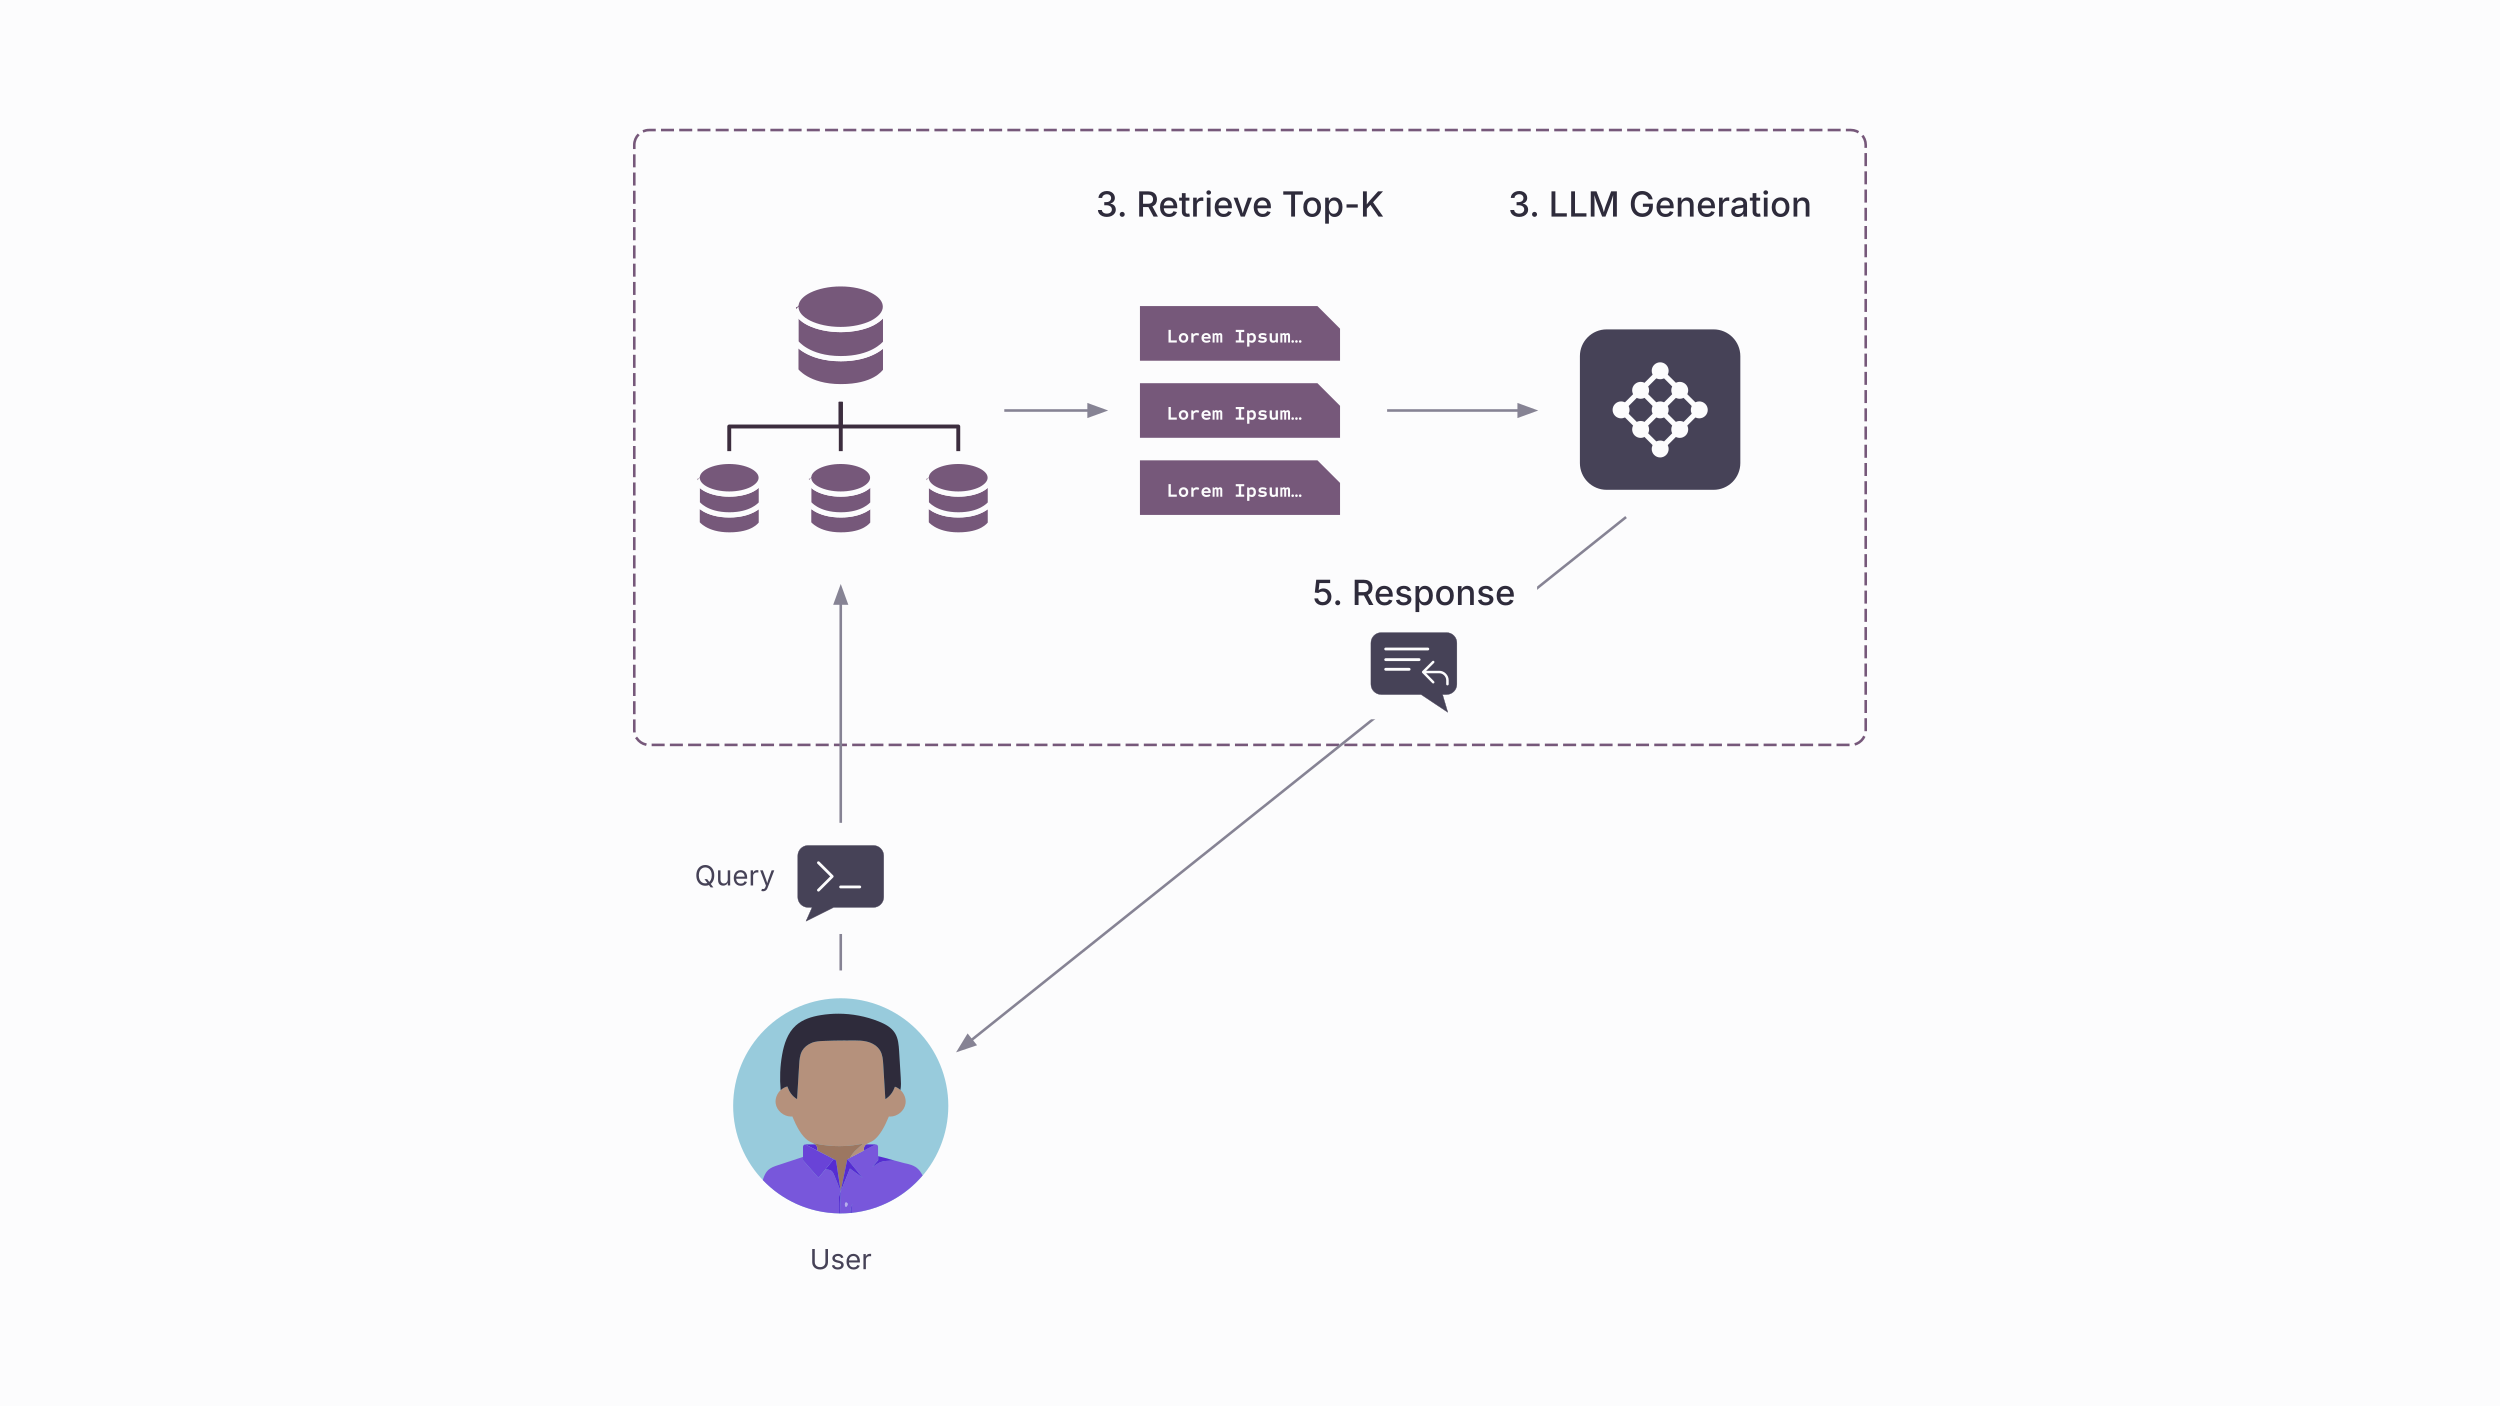 <?xml version="1.0" encoding="UTF-8"?> <svg xmlns:xlink="http://www.w3.org/1999/xlink" xmlns="http://www.w3.org/2000/svg" version="1.1" viewBox="0.0 0.0 3840.0 2160.0" fill="none" stroke="none" stroke-linecap="square" stroke-miterlimit="10"><clipPath id="g384e199bd08_1_2428.0"><path d="m0 0l3840.0 0l0 2160.0l-3840.0 0l0 -2160.0z" clip-rule="nonzero"></path></clipPath><g clip-path="url(#g384e199bd08_1_2428.0)"><path fill="#fcfcfd" d="m0 0l3840.0 0l0 2160.0l-3840.0 0z" fill-rule="evenodd"></path><path fill="#000000" fill-opacity="0.0" d="m974.268 222.586l0 0c0 -12.607 10.22 -22.827 22.827 -22.827l1845.81 0c6.054 0 11.86 2.405 16.141 6.686c4.281 4.281 6.686 10.087 6.686 16.141l0 898.787c0 12.607 -10.22 22.827 -22.827 22.827l-1845.81 0c-12.607 0 -22.827 -10.22 -22.827 -22.827z" fill-rule="evenodd"></path><path stroke="#76587a" stroke-width="4.0" stroke-linejoin="round" stroke-linecap="butt" stroke-dasharray="16.0,12.0" d="m974.268 222.586l0 0c0 -12.607 10.22 -22.827 22.827 -22.827l1845.81 0c6.054 0 11.86 2.405 16.141 6.686c4.281 4.281 6.686 10.087 6.686 16.141l0 898.787c0 12.607 -10.22 22.827 -22.827 22.827l-1845.81 0c-12.607 0 -22.827 -10.22 -22.827 -22.827z" fill-rule="evenodd"></path><path fill="#000000" fill-opacity="0.0" d="m1186.104 514.976l0 0c0 -58.134 47.127 -105.261 105.261 -105.261l0 0c27.917 0 54.691 11.09 74.431 30.83c19.74 19.74 30.83 46.514 30.83 74.431l0 0c0 58.134 -47.127 105.261 -105.261 105.261l0 0c-58.134 0 -105.261 -47.127 -105.261 -105.261z" fill-rule="evenodd"></path><path fill="#76587a" d="m1222.467 525.79l0 43.064c0 0 17.952 25.134 69.028 25.134c51.098 0 65.715 -21.005 68.79 -24.564l0 -43.093c-2.786 3.587 -21.828 24.564 -68.79 24.564c-51.076 0 -69.028 -25.105 -69.028 -25.105z" fill-rule="evenodd"></path><path stroke="#fcfcfd" stroke-width="8.0" stroke-miterlimit="3.579" stroke-linecap="butt" d="m1222.467 525.79l0 43.064c0 0 17.952 25.134 69.028 25.134c51.098 0 65.715 -21.005 68.79 -24.564l0 -43.093c-2.786 3.587 -21.828 24.564 -68.79 24.564c-51.076 0 -69.028 -25.105 -69.028 -25.105z" fill-rule="evenodd"></path><path fill="#76587a" d="m1222.727 471.126l0 54.664c0 0 17.923 25.069 68.898 25.105l0 0c46.868 -0.036 65.592 -20.976 68.66 -24.564l0 -55.205c0 10.207 -8.294 18.782 -20.435 25.112c-12.451 6.352 -29.551 9.94 -48.355 9.94c-18.782 0 -35.911 -3.869 -48.333 -9.94c-12.43 -6.071 -20.435 -14.906 -20.435 -25.112zm68.898 79.769c-0.043 0 -0.087 0 -0.13 0l0.26 0c-0.043 0 -0.087 0 -0.13 0z" fill-rule="evenodd"></path><path stroke="#fcfcfd" stroke-width="8.0" stroke-miterlimit="3.579" stroke-linecap="butt" d="m1222.727 471.126l0 54.664c0 0 17.923 25.069 68.898 25.105l0 0c46.868 -0.036 65.592 -20.976 68.66 -24.564l0 -55.205c0 10.207 -8.294 18.782 -20.435 25.112c-12.451 6.352 -29.551 9.94 -48.355 9.94c-18.782 0 -35.911 -3.869 -48.333 -9.94c-12.43 -6.071 -20.435 -14.906 -20.435 -25.112zm68.898 79.769c-0.043 0 -0.087 0 -0.13 0l0.26 0c-0.043 0 -0.087 0 -0.13 0z" fill-rule="evenodd"></path><path fill="#76587a" d="m1291.206 435.965c-18.775 0 -35.904 3.905 -48.333 9.976c-11.051 5.5 -18.753 12.964 -20.146 21.828c-0.022 0.072 -0.036 0.108 -0.058 0.108c-0.13 0 -0.188 -2.057 -0.209 -2.057c-0.015 0 -0.015 1.169 -0.015 5.255c0 10.199 8.005 19.063 20.428 25.134c12.43 6.071 29.559 9.947 48.333 9.947c18.811 0 35.911 -3.876 48.333 -9.947c12.148 -6.33 20.464 -14.935 20.464 -25.134c0 -1.112 -0.31 -2.223 -0.31 -3.306c-1.343 -8.575 -9.095 -16.328 -20.153 -21.828c-12.423 -6.071 -29.523 -9.976 -48.333 -9.976z" fill-rule="evenodd"></path><path stroke="#fcfcfd" stroke-width="8.0" stroke-miterlimit="3.579" stroke-linecap="butt" d="m1291.206 435.965c-18.775 0 -35.904 3.905 -48.333 9.976c-11.051 5.5 -18.753 12.964 -20.146 21.828c-0.022 0.072 -0.036 0.108 -0.058 0.108c-0.13 0 -0.188 -2.057 -0.209 -2.057c-0.015 0 -0.015 1.169 -0.015 5.255c0 10.199 8.005 19.063 20.428 25.134c12.43 6.071 29.559 9.947 48.333 9.947c18.811 0 35.911 -3.876 48.333 -9.947c12.148 -6.33 20.464 -14.935 20.464 -25.134c0 -1.112 -0.31 -2.223 -0.31 -3.306c-1.343 -8.575 -9.095 -16.328 -20.153 -21.828c-12.423 -6.071 -29.523 -9.976 -48.333 -9.976z" fill-rule="evenodd"></path><path fill="#000000" fill-opacity="0.0" d="m1044.866 765.183l0 0c0 -41.568 33.697 -75.265 75.265 -75.265l0 0c19.961 0 39.105 7.93 53.22 22.045c14.115 14.115 22.045 33.259 22.045 53.22l0 0c0 41.568 -33.697 75.265 -75.265 75.265l0 0c-41.568 0 -75.265 -33.697 -75.265 -75.265z" fill-rule="evenodd"></path><path fill="#76587a" d="m1070.866 772.915l0 30.792c0 0 12.836 17.971 49.357 17.971c36.536 0 46.988 -15.019 49.187 -17.564l0 -30.813c-1.992 2.565 -15.608 17.564 -49.187 17.564c-36.521 0 -49.357 -17.951 -49.357 -17.951z" fill-rule="evenodd"></path><path stroke="#fcfcfd" stroke-width="8.0" stroke-miterlimit="3.579" stroke-linecap="butt" d="m1070.866 772.915l0 30.792c0 0 12.836 17.971 49.357 17.971c36.536 0 46.988 -15.019 49.187 -17.564l0 -30.813c-1.992 2.565 -15.608 17.564 -49.187 17.564c-36.521 0 -49.357 -17.951 -49.357 -17.951z" fill-rule="evenodd"></path><path fill="#76587a" d="m1071.052 733.829l0 39.086c0 0 12.815 17.925 49.264 17.951l0 0c33.512 -0.026 46.9 -14.999 49.094 -17.564l0 -39.473c0 7.298 -5.93 13.43 -14.611 17.956c-8.903 4.542 -21.13 7.107 -34.575 7.107c-13.43 0 -25.677 -2.766 -34.56 -7.107c-8.888 -4.341 -14.611 -10.658 -14.611 -17.956zm49.264 57.037c-0.031 0 -0.062 0 -0.093 0l0.186 0c-0.031 0 -0.062 0 -0.093 0z" fill-rule="evenodd"></path><path stroke="#fcfcfd" stroke-width="8.0" stroke-miterlimit="3.579" stroke-linecap="butt" d="m1071.052 733.829l0 39.086c0 0 12.815 17.925 49.264 17.951l0 0c33.512 -0.026 46.9 -14.999 49.094 -17.564l0 -39.473c0 7.298 -5.93 13.43 -14.611 17.956c-8.903 4.542 -21.13 7.107 -34.575 7.107c-13.43 0 -25.677 -2.766 -34.56 -7.107c-8.888 -4.341 -14.611 -10.658 -14.611 -17.956zm49.264 57.037c-0.031 0 -0.062 0 -0.093 0l0.186 0c-0.031 0 -0.062 0 -0.093 0z" fill-rule="evenodd"></path><path fill="#76587a" d="m1120.017 708.688c-13.424 0 -25.672 2.792 -34.56 7.133c-7.902 3.933 -13.409 9.27 -14.405 15.608c-0.016 0.052 -0.026 0.077 -0.041 0.077c-0.093 0 -0.134 -1.471 -0.15 -1.471c-0.01 0 -0.01 0.836 -0.01 3.757c0 7.293 5.724 13.631 14.606 17.971c8.888 4.341 21.135 7.112 34.56 7.112c13.45 0 25.677 -2.772 34.56 -7.112c8.686 -4.526 14.632 -10.679 14.632 -17.971c0 -0.795 -0.222 -1.59 -0.222 -2.364c-0.96 -6.132 -6.503 -11.675 -14.41 -15.608c-8.882 -4.341 -21.109 -7.133 -34.56 -7.133z" fill-rule="evenodd"></path><path stroke="#fcfcfd" stroke-width="8.0" stroke-miterlimit="3.579" stroke-linecap="butt" d="m1120.017 708.688c-13.424 0 -25.672 2.792 -34.56 7.133c-7.902 3.933 -13.409 9.27 -14.405 15.608c-0.016 0.052 -0.026 0.077 -0.041 0.077c-0.093 0 -0.134 -1.471 -0.15 -1.471c-0.01 0 -0.01 0.836 -0.01 3.757c0 7.293 5.724 13.631 14.606 17.971c8.888 4.341 21.135 7.112 34.56 7.112c13.45 0 25.677 -2.772 34.56 -7.112c8.686 -4.526 14.632 -10.679 14.632 -17.971c0 -0.795 -0.222 -1.59 -0.222 -2.364c-0.96 -6.132 -6.503 -11.675 -14.41 -15.608c-8.882 -4.341 -21.109 -7.133 -34.56 -7.133z" fill-rule="evenodd"></path><path fill="#000000" fill-opacity="0.0" d="m1216.13 765.183l0 0c0 -41.568 33.697 -75.265 75.265 -75.265l0 0c19.961 0 39.105 7.93 53.22 22.045c14.115 14.115 22.045 33.259 22.045 53.22l0 0c0 41.568 -33.697 75.265 -75.265 75.265l0 0c-41.568 0 -75.265 -33.697 -75.265 -75.265z" fill-rule="evenodd"></path><path fill="#76587a" d="m1242.13 772.915l0 30.792c0 0 12.836 17.971 49.357 17.971c36.536 0 46.988 -15.019 49.187 -17.564l0 -30.813c-1.992 2.565 -15.608 17.564 -49.187 17.564c-36.521 0 -49.357 -17.951 -49.357 -17.951z" fill-rule="evenodd"></path><path stroke="#fcfcfd" stroke-width="8.0" stroke-miterlimit="3.579" stroke-linecap="butt" d="m1242.13 772.915l0 30.792c0 0 12.836 17.971 49.357 17.971c36.536 0 46.988 -15.019 49.187 -17.564l0 -30.813c-1.992 2.565 -15.608 17.564 -49.187 17.564c-36.521 0 -49.357 -17.951 -49.357 -17.951z" fill-rule="evenodd"></path><path fill="#76587a" d="m1242.316 733.829l0 39.086c0 0 12.815 17.925 49.264 17.951l0 0c33.512 -0.026 46.9 -14.999 49.094 -17.564l0 -39.473c0 7.298 -5.93 13.43 -14.612 17.956c-8.903 4.542 -21.13 7.107 -34.575 7.107c-13.43 0 -25.677 -2.766 -34.56 -7.107c-8.888 -4.341 -14.611 -10.658 -14.611 -17.956zm49.264 57.037c-0.031 0 -0.062 0 -0.093 0l0.186 0c-0.031 0 -0.062 0 -0.093 0z" fill-rule="evenodd"></path><path stroke="#fcfcfd" stroke-width="8.0" stroke-miterlimit="3.579" stroke-linecap="butt" d="m1242.316 733.829l0 39.086c0 0 12.815 17.925 49.264 17.951l0 0c33.512 -0.026 46.9 -14.999 49.094 -17.564l0 -39.473c0 7.298 -5.93 13.43 -14.612 17.956c-8.903 4.542 -21.13 7.107 -34.575 7.107c-13.43 0 -25.677 -2.766 -34.56 -7.107c-8.888 -4.341 -14.611 -10.658 -14.611 -17.956zm49.264 57.037c-0.031 0 -0.062 0 -0.093 0l0.186 0c-0.031 0 -0.062 0 -0.093 0z" fill-rule="evenodd"></path><path fill="#76587a" d="m1291.281 708.688c-13.424 0 -25.672 2.792 -34.56 7.133c-7.902 3.933 -13.409 9.27 -14.405 15.608c-0.016 0.052 -0.026 0.077 -0.041 0.077c-0.093 0 -0.134 -1.471 -0.15 -1.471c-0.01 0 -0.01 0.836 -0.01 3.757c0 7.293 5.724 13.631 14.606 17.971c8.888 4.341 21.135 7.112 34.56 7.112c13.45 0 25.677 -2.772 34.56 -7.112c8.686 -4.526 14.632 -10.679 14.632 -17.971c0 -0.795 -0.222 -1.59 -0.222 -2.364c-0.96 -6.132 -6.503 -11.675 -14.41 -15.608c-8.882 -4.341 -21.109 -7.133 -34.56 -7.133z" fill-rule="evenodd"></path><path stroke="#fcfcfd" stroke-width="8.0" stroke-miterlimit="3.579" stroke-linecap="butt" d="m1291.281 708.688c-13.424 0 -25.672 2.792 -34.56 7.133c-7.902 3.933 -13.409 9.27 -14.405 15.608c-0.016 0.052 -0.026 0.077 -0.041 0.077c-0.093 0 -0.134 -1.471 -0.15 -1.471c-0.01 0 -0.01 0.836 -0.01 3.757c0 7.293 5.724 13.631 14.606 17.971c8.888 4.341 21.135 7.112 34.56 7.112c13.45 0 25.677 -2.772 34.56 -7.112c8.686 -4.526 14.632 -10.679 14.632 -17.971c0 -0.795 -0.222 -1.59 -0.222 -2.364c-0.96 -6.132 -6.503 -11.675 -14.41 -15.608c-8.882 -4.341 -21.109 -7.133 -34.56 -7.133z" fill-rule="evenodd"></path><path fill="#000000" fill-opacity="0.0" d="m1396.645 765.183l0 0c0 -41.568 33.697 -75.265 75.265 -75.265l0 0c19.961 0 39.105 7.93 53.22 22.045c14.115 14.115 22.045 33.259 22.045 53.22l0 0c0 41.568 -33.697 75.265 -75.265 75.265l0 0c-41.568 0 -75.265 -33.697 -75.265 -75.265z" fill-rule="evenodd"></path><path fill="#76587a" d="m1422.645 772.915l0 30.792c0 0 12.836 17.971 49.357 17.971c36.536 0 46.988 -15.019 49.187 -17.564l0 -30.813c-1.992 2.565 -15.608 17.564 -49.187 17.564c-36.521 0 -49.357 -17.951 -49.357 -17.951z" fill-rule="evenodd"></path><path stroke="#fcfcfd" stroke-width="8.0" stroke-miterlimit="3.579" stroke-linecap="butt" d="m1422.645 772.915l0 30.792c0 0 12.836 17.971 49.357 17.971c36.536 0 46.988 -15.019 49.187 -17.564l0 -30.813c-1.992 2.565 -15.608 17.564 -49.187 17.564c-36.521 0 -49.357 -17.951 -49.357 -17.951z" fill-rule="evenodd"></path><path fill="#76587a" d="m1422.831 733.829l0 39.086c0 0 12.815 17.925 49.264 17.951l0 0c33.512 -0.026 46.9 -14.999 49.094 -17.564l0 -39.473c0 7.298 -5.93 13.43 -14.611 17.956c-8.903 4.542 -21.13 7.107 -34.575 7.107c-13.43 0 -25.677 -2.766 -34.56 -7.107c-8.888 -4.341 -14.611 -10.658 -14.611 -17.956zm49.264 57.037c-0.031 0 -0.062 0 -0.093 0l0.186 0c-0.031 0 -0.062 0 -0.093 0z" fill-rule="evenodd"></path><path stroke="#fcfcfd" stroke-width="8.0" stroke-miterlimit="3.579" stroke-linecap="butt" d="m1422.831 733.829l0 39.086c0 0 12.815 17.925 49.264 17.951l0 0c33.512 -0.026 46.9 -14.999 49.094 -17.564l0 -39.473c0 7.298 -5.93 13.43 -14.611 17.956c-8.903 4.542 -21.13 7.107 -34.575 7.107c-13.43 0 -25.677 -2.766 -34.56 -7.107c-8.888 -4.341 -14.611 -10.658 -14.611 -17.956zm49.264 57.037c-0.031 0 -0.062 0 -0.093 0l0.186 0c-0.031 0 -0.062 0 -0.093 0z" fill-rule="evenodd"></path><path fill="#76587a" d="m1471.796 708.688c-13.424 0 -25.672 2.792 -34.56 7.133c-7.902 3.933 -13.409 9.27 -14.405 15.608c-0.016 0.052 -0.026 0.077 -0.041 0.077c-0.093 0 -0.134 -1.471 -0.15 -1.471c-0.01 0 -0.01 0.836 -0.01 3.757c0 7.293 5.724 13.631 14.606 17.971c8.888 4.341 21.135 7.112 34.56 7.112c13.45 0 25.677 -2.772 34.56 -7.112c8.686 -4.526 14.632 -10.679 14.632 -17.971c0 -0.795 -0.222 -1.59 -0.222 -2.364c-0.96 -6.132 -6.503 -11.675 -14.41 -15.608c-8.883 -4.341 -21.109 -7.133 -34.56 -7.133z" fill-rule="evenodd"></path><path stroke="#fcfcfd" stroke-width="8.0" stroke-miterlimit="3.579" stroke-linecap="butt" d="m1471.796 708.688c-13.424 0 -25.672 2.792 -34.56 7.133c-7.902 3.933 -13.409 9.27 -14.405 15.608c-0.016 0.052 -0.026 0.077 -0.041 0.077c-0.093 0 -0.134 -1.471 -0.15 -1.471c-0.01 0 -0.01 0.836 -0.01 3.757c0 7.293 5.724 13.631 14.606 17.971c8.888 4.341 21.135 7.112 34.56 7.112c13.45 0 25.677 -2.772 34.56 -7.112c8.686 -4.526 14.632 -10.679 14.632 -17.971c0 -0.795 -0.222 -1.59 -0.222 -2.364c-0.96 -6.132 -6.503 -11.675 -14.41 -15.608c-8.883 -4.341 -21.109 -7.133 -34.56 -7.133z" fill-rule="evenodd"></path><path fill="#000000" fill-opacity="0.0" d="m1291.365 620.237l0 34.84l180.536 0l0 34.829" fill-rule="evenodd"></path><path stroke="#3c2d3e" stroke-width="6.005" stroke-linejoin="round" stroke-linecap="butt" d="m1291.365 620.237l0 34.84l180.536 0l0 34.829" fill-rule="evenodd"></path><path fill="#000000" fill-opacity="0.0" d="m1291.365 620.237l0 34.84l0.063 0l0 34.829" fill-rule="evenodd"></path><path stroke="#3c2d3e" stroke-width="6.005" stroke-linejoin="round" stroke-linecap="butt" d="m1291.365 620.237l0 34.84l0.063 0l0 34.829" fill-rule="evenodd"></path><path fill="#000000" fill-opacity="0.0" d="m1291.365 620.237l0 34.84l-171.244 0l0 34.829" fill-rule="evenodd"></path><path stroke="#3c2d3e" stroke-width="6.005" stroke-linejoin="round" stroke-linecap="butt" d="m1291.365 620.237l0 34.84l-171.244 0l0 34.829" fill-rule="evenodd"></path><path fill="#76587a" d="m1750.961 470.127l272.589 0l34.749 34.749l0 49.188l-307.339 0z" fill-rule="evenodd"></path><path fill="#fcfcfd" d="m1794.807 526.132l0 -19.437l3.578 0l0 16.141l9.188 0l0 3.297l-12.766 0zm23.08 0.359q-2.156 0 -3.797 -0.938q-1.641 -0.953 -2.578 -2.641q-0.922 -1.688 -0.922 -3.906q0 -2.234 0.922 -3.906q0.938 -1.672 2.578 -2.609q1.641 -0.953 3.797 -0.953q2.156 0 3.797 0.953q1.641 0.938 2.562 2.609q0.938 1.672 0.938 3.906q0 2.219 -0.938 3.906q-0.922 1.688 -2.562 2.641q-1.641 0.938 -3.797 0.938zm0 -3.234q1.734 0 2.719 -1.109q0.984 -1.125 0.984 -3.141q0 -2.0 -0.984 -3.109q-0.984 -1.125 -2.719 -1.125q-1.734 0 -2.719 1.125q-0.984 1.109 -0.984 3.109q0 2.016 0.984 3.141q0.984 1.109 2.719 1.109zm11.939 2.875l0 -14.234l2.75 0l0.359 1.969q1.109 -1.219 2.391 -1.766q1.281 -0.562 2.891 -0.562q2.188 0 3.781 1.141l-1.328 3.047q-0.656 -0.484 -1.328 -0.703q-0.672 -0.219 -1.453 -0.219q-2.531 0 -4.547 2.453l0 8.875l-3.516 0zm23.564 0.359q-3.719 0 -5.844 -2.0q-2.109 -2.016 -2.109 -5.484q0 -2.234 0.922 -3.906q0.922 -1.672 2.562 -2.609q1.656 -0.953 3.844 -0.953q2.109 0 3.672 0.891q1.578 0.875 2.438 2.469q0.875 1.578 0.875 3.703q0 0.391 -0.031 0.797q-0.016 0.391 -0.109 0.844l-10.594 0q0.297 1.641 1.406 2.453q1.109 0.812 3.0 0.812q2.234 0 4.391 -1.375l1.312 2.594q-1.375 0.922 -2.75 1.344q-1.375 0.422 -2.984 0.422zm-4.344 -8.906l7.234 0q-0.234 -1.5 -1.156 -2.281q-0.906 -0.781 -2.391 -0.781q-1.469 0 -2.422 0.781q-0.938 0.781 -1.266 2.281zm13.518 8.547l0 -14.234l2.094 0l0.266 1.078q1.531 -1.437 3.297 -1.437q1.859 0 2.719 1.437q1.438 -1.437 3.172 -1.437q1.531 0 2.406 0.969q0.891 0.969 0.891 2.656l0 10.969l-3.062 0l0 -10.562q0 -1.078 -1.156 -1.078q-0.938 0 -1.672 0.672l0 10.969l-3.062 0l0 -10.562q0 -1.078 -1.156 -1.078q-0.906 0 -1.688 0.641l0 11.0l-3.047 0zm35.566 0l0 -3.297l4.688 0l0 -12.859l-4.688 0l0 -3.281l12.969 0l0 3.281l-4.688 0l0 12.859l4.688 0l0 3.297l-12.969 0zm17.424 6.281l0 -20.516l2.609 0l0.297 1.187q2.219 -1.547 4.516 -1.547q2.812 0 4.469 2.016q1.672 2.016 1.672 5.453q0 3.453 -1.672 5.469q-1.656 2.016 -4.469 2.016q-0.984 0 -1.953 -0.281q-0.969 -0.281 -1.938 -0.891l0 7.094l-3.531 0zm6.531 -9.156q1.734 0 2.594 -1.062q0.875 -1.062 0.875 -3.188q0 -2.109 -0.875 -3.172q-0.859 -1.062 -2.594 -1.062q-0.75 0 -1.5 0.203q-0.75 0.188 -1.5 0.594l0 6.891q0.75 0.375 1.5 0.594q0.75 0.203 1.5 0.203zm17.096 3.234q-4.0 0 -6.844 -1.766l1.281 -2.75q1.172 0.75 2.625 1.141q1.453 0.391 3.031 0.391q3.078 0 3.078 -1.469q0 -0.594 -0.328 -0.859q-0.328 -0.281 -1.188 -0.375l-3.297 -0.391q-2.266 -0.266 -3.359 -1.266q-1.094 -1.0 -1.094 -2.891q0 -2.266 1.609 -3.484q1.625 -1.234 4.703 -1.234q3.344 0 6.125 1.437l-1.141 2.812q-2.172 -1.266 -5.047 -1.266q-2.719 0 -2.719 1.438q0 0.578 0.344 0.844q0.344 0.266 1.172 0.359l3.297 0.391q2.266 0.266 3.359 1.266q1.094 1.0 1.094 2.922q0 2.266 -1.719 3.516q-1.719 1.234 -4.984 1.234zm16.189 0q-2.516 0 -3.859 -1.422q-1.344 -1.422 -1.344 -4.047l0 -9.125l3.531 0l0 8.578q0 1.531 0.578 2.156q0.578 0.625 2.016 0.625q0.844 0 1.578 -0.203q0.75 -0.219 1.5 -0.594l0 -10.562l3.531 0l0 14.234l-2.594 0l-0.312 -1.219q-1.094 0.828 -2.234 1.203q-1.141 0.375 -2.391 0.375zm11.268 -0.359l0 -14.234l2.094 0l0.266 1.078q1.531 -1.437 3.297 -1.437q1.859 0 2.719 1.437q1.438 -1.437 3.172 -1.437q1.531 0 2.406 0.969q0.891 0.969 0.891 2.656l0 10.969l-3.062 0l0 -10.562q0 -1.078 -1.156 -1.078q-0.938 0 -1.672 0.672l0 10.969l-3.062 0l0 -10.562q0 -1.078 -1.156 -1.078q-0.906 0 -1.688 0.641l0 11.0l-3.047 0zm24.705 0.359q-0.844 0 -1.422 -0.578q-0.578 -0.594 -0.578 -1.422q0 -0.875 0.578 -1.438q0.578 -0.578 1.422 -0.578q0.844 0 1.422 0.578q0.578 0.562 0.578 1.438q0 0.828 -0.578 1.422q-0.578 0.578 -1.422 0.578zm-5.766 0q-0.844 0 -1.438 -0.578q-0.578 -0.594 -0.578 -1.422q0 -0.875 0.578 -1.438q0.594 -0.578 1.438 -0.578q0.828 0 1.406 0.578q0.594 0.562 0.594 1.438q0 0.828 -0.594 1.422q-0.578 0.578 -1.406 0.578zm11.531 0q-0.828 0 -1.422 -0.578q-0.578 -0.594 -0.578 -1.422q0 -0.875 0.578 -1.438q0.594 -0.578 1.422 -0.578q0.844 0 1.422 0.578q0.594 0.562 0.594 1.438q0 0.828 -0.594 1.422q-0.578 0.578 -1.422 0.578z" fill-rule="nonzero"></path><path fill="#76587a" d="m1750.961 588.573l272.589 0l34.749 34.749l0 49.188l-307.339 0z" fill-rule="evenodd"></path><path fill="#fcfcfd" d="m1794.807 644.578l0 -19.438l3.578 0l0 16.141l9.188 0l0 3.297l-12.766 0zm23.08 0.359q-2.156 0 -3.797 -0.938q-1.641 -0.953 -2.578 -2.641q-0.922 -1.688 -0.922 -3.906q0 -2.234 0.922 -3.906q0.938 -1.672 2.578 -2.609q1.641 -0.953 3.797 -0.953q2.156 0 3.797 0.953q1.641 0.938 2.562 2.609q0.938 1.672 0.938 3.906q0 2.219 -0.938 3.906q-0.922 1.688 -2.562 2.641q-1.641 0.938 -3.797 0.938zm0 -3.234q1.734 0 2.719 -1.109q0.984 -1.125 0.984 -3.141q0 -2.0 -0.984 -3.109q-0.984 -1.125 -2.719 -1.125q-1.734 0 -2.719 1.125q-0.984 1.109 -0.984 3.109q0 2.016 0.984 3.141q0.984 1.109 2.719 1.109zm11.939 2.875l0 -14.234l2.75 0l0.359 1.969q1.109 -1.219 2.391 -1.766q1.281 -0.562 2.891 -0.562q2.188 0 3.781 1.141l-1.328 3.047q-0.656 -0.484 -1.328 -0.703q-0.672 -0.219 -1.453 -0.219q-2.531 0 -4.547 2.453l0 8.875l-3.516 0zm23.564 0.359q-3.719 0 -5.844 -2.0q-2.109 -2.016 -2.109 -5.484q0 -2.234 0.922 -3.906q0.922 -1.672 2.562 -2.609q1.656 -0.953 3.844 -0.953q2.109 0 3.672 0.891q1.578 0.875 2.438 2.469q0.875 1.578 0.875 3.703q0 0.391 -0.031 0.797q-0.016 0.391 -0.109 0.844l-10.594 0q0.297 1.641 1.406 2.453q1.109 0.812 3.0 0.812q2.234 0 4.391 -1.375l1.312 2.594q-1.375 0.922 -2.75 1.344q-1.375 0.422 -2.984 0.422zm-4.344 -8.906l7.234 0q-0.234 -1.5 -1.156 -2.281q-0.906 -0.781 -2.391 -0.781q-1.469 0 -2.422 0.781q-0.938 0.781 -1.266 2.281zm13.518 8.547l0 -14.234l2.094 0l0.266 1.078q1.531 -1.438 3.297 -1.438q1.859 0 2.719 1.438q1.438 -1.438 3.172 -1.438q1.531 0 2.406 0.969q0.891 0.969 0.891 2.656l0 10.969l-3.062 0l0 -10.562q0 -1.078 -1.156 -1.078q-0.938 0 -1.672 0.672l0 10.969l-3.062 0l0 -10.562q0 -1.078 -1.156 -1.078q-0.906 0 -1.688 0.641l0 11.0l-3.047 0zm35.566 0l0 -3.297l4.688 0l0 -12.859l-4.688 0l0 -3.281l12.969 0l0 3.281l-4.688 0l0 12.859l4.688 0l0 3.297l-12.969 0zm17.424 6.281l0 -20.516l2.609 0l0.297 1.188q2.219 -1.547 4.516 -1.547q2.812 0 4.469 2.016q1.672 2.016 1.672 5.453q0 3.453 -1.672 5.469q-1.656 2.016 -4.469 2.016q-0.984 0 -1.953 -0.281q-0.969 -0.281 -1.938 -0.891l0 7.094l-3.531 0zm6.531 -9.156q1.734 0 2.594 -1.062q0.875 -1.062 0.875 -3.188q0 -2.109 -0.875 -3.172q-0.859 -1.062 -2.594 -1.062q-0.75 0 -1.5 0.203q-0.75 0.188 -1.5 0.594l0 6.891q0.75 0.375 1.5 0.594q0.75 0.203 1.5 0.203zm17.096 3.234q-4.0 0 -6.844 -1.766l1.281 -2.75q1.172 0.75 2.625 1.141q1.453 0.391 3.031 0.391q3.078 0 3.078 -1.469q0 -0.594 -0.328 -0.859q-0.328 -0.281 -1.188 -0.375l-3.297 -0.391q-2.266 -0.266 -3.359 -1.266q-1.094 -1.0 -1.094 -2.891q0 -2.266 1.609 -3.484q1.625 -1.234 4.703 -1.234q3.344 0 6.125 1.438l-1.141 2.812q-2.172 -1.266 -5.047 -1.266q-2.719 0 -2.719 1.438q0 0.578 0.344 0.844q0.344 0.266 1.172 0.359l3.297 0.391q2.266 0.266 3.359 1.266q1.094 1.0 1.094 2.922q0 2.266 -1.719 3.516q-1.719 1.234 -4.984 1.234zm16.189 0q-2.516 0 -3.859 -1.422q-1.344 -1.422 -1.344 -4.047l0 -9.125l3.531 0l0 8.578q0 1.531 0.578 2.156q0.578 0.625 2.016 0.625q0.844 0 1.578 -0.203q0.75 -0.219 1.5 -0.594l0 -10.562l3.531 0l0 14.234l-2.594 0l-0.312 -1.219q-1.094 0.828 -2.234 1.203q-1.141 0.375 -2.391 0.375zm11.268 -0.359l0 -14.234l2.094 0l0.266 1.078q1.531 -1.438 3.297 -1.438q1.859 0 2.719 1.438q1.438 -1.438 3.172 -1.438q1.531 0 2.406 0.969q0.891 0.969 0.891 2.656l0 10.969l-3.062 0l0 -10.562q0 -1.078 -1.156 -1.078q-0.938 0 -1.672 0.672l0 10.969l-3.062 0l0 -10.562q0 -1.078 -1.156 -1.078q-0.906 0 -1.688 0.641l0 11.0l-3.047 0zm24.705 0.359q-0.844 0 -1.422 -0.578q-0.578 -0.594 -0.578 -1.422q0 -0.875 0.578 -1.438q0.578 -0.578 1.422 -0.578q0.844 0 1.422 0.578q0.578 0.562 0.578 1.438q0 0.828 -0.578 1.422q-0.578 0.578 -1.422 0.578zm-5.766 0q-0.844 0 -1.438 -0.578q-0.578 -0.594 -0.578 -1.422q0 -0.875 0.578 -1.438q0.594 -0.578 1.438 -0.578q0.828 0 1.406 0.578q0.594 0.562 0.594 1.438q0 0.828 -0.594 1.422q-0.578 0.578 -1.406 0.578zm11.531 0q-0.828 0 -1.422 -0.578q-0.578 -0.594 -0.578 -1.422q0 -0.875 0.578 -1.438q0.594 -0.578 1.422 -0.578q0.844 0 1.422 0.578q0.594 0.562 0.594 1.438q0 0.828 -0.594 1.422q-0.578 0.578 -1.422 0.578z" fill-rule="nonzero"></path><path fill="#76587a" d="m1750.961 707.02l272.589 0l34.749 34.749l0 49.188l-307.339 0z" fill-rule="evenodd"></path><path fill="#fcfcfd" d="m1794.807 763.024l0 -19.438l3.578 0l0 16.141l9.188 0l0 3.297l-12.766 0zm23.08 0.359q-2.156 0 -3.797 -0.938q-1.641 -0.953 -2.578 -2.641q-0.922 -1.688 -0.922 -3.906q0 -2.234 0.922 -3.906q0.938 -1.672 2.578 -2.609q1.641 -0.953 3.797 -0.953q2.156 0 3.797 0.953q1.641 0.938 2.562 2.609q0.938 1.672 0.938 3.906q0 2.219 -0.938 3.906q-0.922 1.688 -2.562 2.641q-1.641 0.938 -3.797 0.938zm0 -3.234q1.734 0 2.719 -1.109q0.984 -1.125 0.984 -3.141q0 -2.0 -0.984 -3.109q-0.984 -1.125 -2.719 -1.125q-1.734 0 -2.719 1.125q-0.984 1.109 -0.984 3.109q0 2.016 0.984 3.141q0.984 1.109 2.719 1.109zm11.939 2.875l0 -14.234l2.75 0l0.359 1.969q1.109 -1.219 2.391 -1.766q1.281 -0.562 2.891 -0.562q2.188 0 3.781 1.141l-1.328 3.047q-0.656 -0.484 -1.328 -0.703q-0.672 -0.219 -1.453 -0.219q-2.531 0 -4.547 2.453l0 8.875l-3.516 0zm23.564 0.359q-3.719 0 -5.844 -2.0q-2.109 -2.016 -2.109 -5.484q0 -2.234 0.922 -3.906q0.922 -1.672 2.562 -2.609q1.656 -0.953 3.844 -0.953q2.109 0 3.672 0.891q1.578 0.875 2.438 2.469q0.875 1.578 0.875 3.703q0 0.391 -0.031 0.797q-0.016 0.391 -0.109 0.844l-10.594 0q0.297 1.641 1.406 2.453q1.109 0.812 3.0 0.812q2.234 0 4.391 -1.375l1.312 2.594q-1.375 0.922 -2.75 1.344q-1.375 0.422 -2.984 0.422zm-4.344 -8.906l7.234 0q-0.234 -1.5 -1.156 -2.281q-0.906 -0.781 -2.391 -0.781q-1.469 0 -2.422 0.781q-0.938 0.781 -1.266 2.281zm13.518 8.547l0 -14.234l2.094 0l0.266 1.078q1.531 -1.438 3.297 -1.438q1.859 0 2.719 1.438q1.438 -1.438 3.172 -1.438q1.531 0 2.406 0.969q0.891 0.969 0.891 2.656l0 10.969l-3.062 0l0 -10.562q0 -1.078 -1.156 -1.078q-0.938 0 -1.672 0.672l0 10.969l-3.062 0l0 -10.562q0 -1.078 -1.156 -1.078q-0.906 0 -1.688 0.641l0 11.0l-3.047 0zm35.566 0l0 -3.297l4.688 0l0 -12.859l-4.688 0l0 -3.281l12.969 0l0 3.281l-4.688 0l0 12.859l4.688 0l0 3.297l-12.969 0zm17.424 6.281l0 -20.516l2.609 0l0.297 1.188q2.219 -1.547 4.516 -1.547q2.812 0 4.469 2.016q1.672 2.016 1.672 5.453q0 3.453 -1.672 5.469q-1.656 2.016 -4.469 2.016q-0.984 0 -1.953 -0.281q-0.969 -0.281 -1.938 -0.891l0 7.094l-3.531 0zm6.531 -9.156q1.734 0 2.594 -1.062q0.875 -1.062 0.875 -3.188q0 -2.109 -0.875 -3.172q-0.859 -1.062 -2.594 -1.062q-0.75 0 -1.5 0.203q-0.75 0.188 -1.5 0.594l0 6.891q0.75 0.375 1.5 0.594q0.75 0.203 1.5 0.203zm17.096 3.234q-4.0 0 -6.844 -1.766l1.281 -2.75q1.172 0.75 2.625 1.141q1.453 0.391 3.031 0.391q3.078 0 3.078 -1.469q0 -0.594 -0.328 -0.859q-0.328 -0.281 -1.188 -0.375l-3.297 -0.391q-2.266 -0.266 -3.359 -1.266q-1.094 -1.0 -1.094 -2.891q0 -2.266 1.609 -3.484q1.625 -1.234 4.703 -1.234q3.344 0 6.125 1.438l-1.141 2.812q-2.172 -1.266 -5.047 -1.266q-2.719 0 -2.719 1.438q0 0.578 0.344 0.844q0.344 0.266 1.172 0.359l3.297 0.391q2.266 0.266 3.359 1.266q1.094 1.0 1.094 2.922q0 2.266 -1.719 3.516q-1.719 1.234 -4.984 1.234zm16.189 0q-2.516 0 -3.859 -1.422q-1.344 -1.422 -1.344 -4.047l0 -9.125l3.531 0l0 8.578q0 1.531 0.578 2.156q0.578 0.625 2.016 0.625q0.844 0 1.578 -0.203q0.75 -0.219 1.5 -0.594l0 -10.562l3.531 0l0 14.234l-2.594 0l-0.312 -1.219q-1.094 0.828 -2.234 1.203q-1.141 0.375 -2.391 0.375zm11.268 -0.359l0 -14.234l2.094 0l0.266 1.078q1.531 -1.438 3.297 -1.438q1.859 0 2.719 1.438q1.438 -1.438 3.172 -1.438q1.531 0 2.406 0.969q0.891 0.969 0.891 2.656l0 10.969l-3.062 0l0 -10.562q0 -1.078 -1.156 -1.078q-0.938 0 -1.672 0.672l0 10.969l-3.062 0l0 -10.562q0 -1.078 -1.156 -1.078q-0.906 0 -1.688 0.641l0 11.0l-3.047 0zm24.705 0.359q-0.844 0 -1.422 -0.578q-0.578 -0.594 -0.578 -1.422q0 -0.875 0.578 -1.438q0.578 -0.578 1.422 -0.578q0.844 0 1.422 0.578q0.578 0.562 0.578 1.438q0 0.828 -0.578 1.422q-0.578 0.578 -1.422 0.578zm-5.766 0q-0.844 0 -1.438 -0.578q-0.578 -0.594 -0.578 -1.422q0 -0.875 0.578 -1.438q0.594 -0.578 1.438 -0.578q0.828 0 1.406 0.578q0.594 0.562 0.594 1.438q0 0.828 -0.594 1.422q-0.578 0.578 -1.406 0.578zm11.531 0q-0.828 0 -1.422 -0.578q-0.578 -0.594 -0.578 -1.422q0 -0.875 0.578 -1.438q0.594 -0.578 1.422 -0.578q0.844 0 1.422 0.578q0.594 0.562 0.594 1.438q0 0.828 -0.594 1.422q-0.578 0.578 -1.422 0.578z" fill-rule="nonzero"></path><path fill="#98cbdc" d="m1291.365 1533.323c-43.813 0 -85.856 17.415 -116.846 48.405c-30.982 30.99 -48.406 73.033 -48.406 116.846c0 43.837 17.423 85.88 48.406 116.87c30.99 30.99 73.033 48.405 116.846 48.405c43.837 0 85.88 -17.415 116.87 -48.405c30.99 -30.99 48.381 -73.033 48.381 -116.87c0 -43.813 -17.391 -85.856 -48.381 -116.846c-30.99 -30.99 -73.033 -48.405 -116.87 -48.405z" fill-rule="evenodd"></path><path fill="#7857db" d="m1299.523 1847.042c0.307 0 0.663 0.089 1.075 0.291c0.865 0.428 1.383 1.439 1.326 2.401c0 0.978 -0.437 1.932 -1.011 2.717l0.057 0c-0.574 0.8 -1.091 1.132 -1.544 1.132c-1.593 0 -2.272 -4.123 -1.148 -5.821c0.299 -0.445 0.703 -0.72 1.245 -0.72zm45.487 -89.235l-0.146 0.057l-17.819 9.257l-21.498 11.198l-3.824 1.965l-0.146 0.089l23.35 28.759l-19.38 -14.262l-14.181 35.097l-1.188 33.796l1.011 0c5.037 0 9.985 -0.226 14.909 -0.663c0.137 -5.005 0.978 -9.896 3.38 -14.327l0 0c-1.326 4.722 -1.471 9.435 -1.156 14.125c43.49 -4.487 81.975 -25.84 108.769 -57.436c-2.312 -4.633 -5.239 -8.853 -9.314 -11.95l0 0l0.057 0.057c-0.606 -0.461 -1.245 -0.897 -1.908 -1.302c-1.884 -1.156 -3.938 -2.086 -6.048 -2.862c-3.501 -1.245 -7.18 -2.086 -10.85 -2.838c-0.146 0 -0.323 -0.089 -0.469 -0.113c-2.717 -0.615 -8.36 -2.175 -14.642 -3.913c-0.574 0.121 -1.067 0.146 -1.447 0.178l-2.256 0c-1.011 0 -2.021 0 -3.04 0.032c-2.482 0.057 -4.916 0.202 -7.26 0.485c-4.398 0.526 -8.651 1.738 -12.936 4.544c-0.348 0.202 -0.776 0.55 -1.269 0.897c-0.55 0.404 -1.156 0.841 -1.852 1.277c-1.188 0.808 -2.49 1.56 -3.735 1.965l-0.024 0l8.562 -9.783l0 -0.024l0 -6.339l0 -14.319c0 -2.029 -1.617 -3.646 -3.646 -3.646z" fill-rule="evenodd"></path><path fill="#562cd2" d="m1330.425 1757.831c-1.302 1.011 -2.345 2.199 -2.951 3.849c-0.663 1.795 -0.695 3.646 -0.372 5.498l17.852 -9.257c-0.259 -0.057 -0.55 -0.089 -0.809 -0.089z" fill-rule="evenodd"></path><path fill="#562cd2" d="m1238.036 1757.831c-0.291 0 -0.55 0 -0.808 0.089l18.111 9.403c0.38 -1.884 0.38 -3.816 -0.315 -5.643c-0.606 -1.649 -1.649 -2.838 -2.951 -3.849z" fill-rule="evenodd"></path><path fill="#b5917c" d="m1312.322 1598.101c-3.485 0 -6.977 0.073 -10.414 0.073c-0.566 0 -1.124 0 -1.69 -0.008c-1.213 -0.008 -2.426 -0.008 -3.646 -0.008c-9.775 0 -19.55 0.21 -29.284 0.647c-7.463 0.315 -14.319 0.226 -21.24 3.266c-5.611 2.458 -10.729 6.339 -13.858 11.723c-3.735 6.42 -4.253 14.117 -4.689 21.498c-1.099 17.65 -2.134 35.267 -3.234 52.917c-7.236 -4.188 -12.184 -11.513 -14.909 -19.501c-3.849 0.897 -7.374 2.927 -10.268 5.676c-5.53 5.239 -8.74 13.049 -7.608 20.657c1.657 11.093 12.386 19.954 23.487 19.954c0.687 0 1.375 -0.032 2.062 -0.105c6.767 16.324 14.036 29.486 23.552 36.601c2.434 1.827 5.498 2.927 8.214 4.317c7.875 1.852 15.887 3.153 23.908 3.873c5.401 0.485 10.818 0.728 16.243 0.728c3.048 0 6.104 -0.081 9.16 -0.234l0.057 0.057c8.506 -0.428 17.011 -1.504 25.347 -3.153c0.703 -0.137 2.28 -0.146 2.894 -0.59l0 0c-7.996 6.266 -16.243 12.969 -20.835 21.862l21.498 -11.198c-0.315 -1.827 -0.315 -3.679 0.38 -5.498c0.606 -1.625 1.649 -2.814 2.951 -3.824c3.21 -2.49 7.956 -3.735 11.4 -6.306c9.516 -7.115 16.785 -20.286 23.52 -36.601c0.712 0.073 1.415 0.105 2.118 0.105c11.133 0 21.806 -8.853 23.463 -19.954c1.156 -7.697 -2.167 -15.661 -7.843 -20.892c-2.426 -2.256 -5.32 -4.026 -8.473 -5.037c-2.749 7.81 -7.616 14.957 -14.699 19.065c-1.1 -17.65 -2.143 -35.267 -3.242 -52.917c-0.437 -7.382 -0.954 -15.079 -4.689 -21.498c-4.342 -7.438 -12.532 -12.071 -20.924 -14.036c-6.04 -1.415 -12.378 -1.657 -18.709 -1.657z" fill-rule="evenodd"></path><path fill="#9c7761" d="m1290.355 1827.419l0.631 2.927l0.178 0l0.024 0.057l0 -0.089l0.121 -0.574c-0.323 -0.752 -0.606 -1.569 -0.954 -2.32z" fill-rule="evenodd"></path><path fill="#9c7761" d="m1326.495 1756.44c-0.008 0.008 -0.008 0.008 -0.008 0.008l0 0c0 0 0 0 0.008 -0.008zm-77.577 -0.606c1.156 0.582 2.199 1.245 3.153 1.997c1.302 1.011 2.345 2.199 2.951 3.849c0.695 1.827 0.695 3.76 0.315 5.611l25.234 13.114c0 0 3.557 1.415 3.703 2.547c2.377 15.531 4.746 31.128 7.091 46.667l8.885 -42.964l1.302 -6.25l0.226 -0.057l3.849 -1.997c4.576 -8.91 12.871 -15.596 20.86 -21.902l0 0c-0.59 0.461 -2.199 0.485 -2.919 0.631c-8.36 1.649 -16.865 2.725 -25.379 3.153c-2.943 0.154 -5.902 0.226 -8.861 0.226c-5.514 0 -11.028 -0.259 -16.51 -0.744c-8.02 -0.728 -16.033 -2.029 -23.9 -3.881z" fill-rule="evenodd"></path><path fill="#2e2b3b" d="m1287.565 1557.044c-9.063 0 -18.135 0.744 -27.077 2.231c-13.826 2.256 -27.805 6.565 -38.194 15.976c-12.524 11.311 -18.054 28.379 -20.981 45.018c-3.153 17.884 -3.873 36.14 -2.199 54.194c2.895 -2.717 6.395 -4.738 10.276 -5.668c2.692 7.988 7.608 15.281 14.901 19.477l0 -0.032c1.075 -17.65 2.11 -35.275 3.21 -52.925c0.437 -7.374 0.986 -15.071 4.689 -21.466c3.129 -5.352 8.247 -9.257 13.858 -11.723c6.889 -3.008 13.777 -2.975 21.24 -3.299c9.443 -0.396 18.911 -0.623 28.379 -0.623c1.528 0 3.056 0.008 4.584 0.016c0.38 0 0.768 0.008 1.148 0.008c3.582 0 7.22 -0.089 10.866 -0.089c6.347 0 12.71 0.259 18.798 1.674c8.36 1.94 16.55 6.565 20.892 14.036c3.735 6.395 4.285 14.092 4.714 21.466c1.075 17.65 2.118 35.275 3.218 52.925c7.115 -4.14 12.006 -11.255 14.723 -19.065c3.129 1.011 5.991 2.806 8.449 5.029c1.188 -6.128 0.873 -12.702 0.469 -18.976c-0.817 -13.429 -1.625 -26.883 -2.466 -40.312c-0.606 -9.751 -1.326 -20.019 -6.565 -28.298c-5.53 -8.74 -15.192 -13.833 -24.773 -17.65c-19.719 -7.883 -40.943 -11.926 -62.158 -11.926z" fill-rule="evenodd"></path><path fill="#7857db" d="m1233.403 1777.017l-7.956 2.636c-10.244 3.355 -20.488 6.767 -30.723 10.122c-5.271 1.738 -10.713 3.59 -14.788 7.382c-1.908 1.763 -3.388 3.905 -4.633 6.217c-1.156 2.175 -2.086 4.487 -2.895 6.856c-0.259 0.784 -0.493 1.568 -0.752 2.32c29.632 31.047 71.157 50.58 117.307 51.187c0 -12.217 -0.057 -22.315 -0.259 -23.326c-0.526 -2.312 1.795 -8.336 2.482 -10.066l-0.17 0l-0.606 -2.927c-2.951 -7.26 -5.878 -14.497 -8.772 -21.757c-1.124 -2.806 -2.345 -5.732 -4.827 -7.438c-2.579 -1.738 -5.846 -1.738 -8.942 -2.223l-10.705 13.13l-23.762 -27.053l0 -5.061z" fill-rule="evenodd"></path><path fill="#7857db" d="m1291.366 1829.764l-0.089 0.437l0.016 0.032l0 0l0.073 -0.469zm-0.073 0.469l-0.008 0.065l0 0c0.008 -0.016 0.008 -0.032 0.024 -0.04l-0.016 -0.024zm-0.008 0.065l0 0c-0.008 0.024 -0.008 0.048 -0.008 0.048l0.008 -0.048z" fill-rule="evenodd"></path><path fill="#7857db" d="m1300.251 1786.678l-8.885 42.972l0 0.057l8.885 -43.029z" fill-rule="evenodd"></path><path fill="#562cd2" d="m1301.755 1780.348l-0.267 0.057l-1.302 6.25l-8.853 43.021l0 -0.057c-2.345 -15.54 -4.746 -31.136 -7.091 -46.667c-0.17 -1.132 -3.727 -2.547 -3.727 -2.547l-12.677 15.596c3.097 0.485 6.371 0.485 8.918 2.223c2.458 1.706 3.727 4.633 4.859 7.438c2.919 7.26 5.845 14.496 8.74 21.757c0.348 0.752 0.606 1.568 0.954 2.32l-0.121 0.428c0 0 0 0.089 -0.024 0.121l0 0.057c-0.695 1.73 -3.008 7.754 -2.523 10.066c0.234 1.011 0.291 11.109 0.267 23.326l1.245 0l1.18 -33.828l14.181 -35.065l0.057 0.057l19.388 14.262l-23.35 -28.759l0.146 -0.057z" fill-rule="evenodd"></path><path fill="#562cd2" d="m1348.859 1775.861l0 6.306l-0.113 -0.057l0 0.057l-8.538 9.783c1.213 -0.38 2.514 -1.132 3.735 -1.916c0.631 -0.429 1.302 -0.865 1.819 -1.269c0.526 -0.38 0.954 -0.695 1.277 -0.897c4.309 -2.838 8.53 -4.018 12.96 -4.568c2.345 -0.291 4.77 -0.437 7.26 -0.469c0.986 0 1.997 0 3.04 -0.024l2.231 0c0.404 0 0.865 -0.089 1.447 -0.202c-9.896 -2.781 -21.328 -6.023 -25.12 -6.743z" fill-rule="evenodd"></path><path fill="#6943d7" d="m1237.082 1757.863c-2.029 0 -3.646 1.649 -3.646 3.646l0 20.657l23.754 27.053l-0.024 -0.057l10.705 -13.138l12.702 -15.596l-25.234 -13.074l-18.111 -9.411l-0.146 -0.081z" fill-rule="evenodd"></path><path fill="#bbabed" d="m1299.532 1847.002c-0.558 0 -0.97 0.275 -1.253 0.703c-1.124 1.738 -0.461 5.862 1.132 5.862c0.453 0 0.978 -0.331 1.56 -1.148c0.582 -0.808 1.011 -1.73 1.011 -2.717c0 -0.986 -0.493 -1.997 -1.358 -2.434l-0.024 0c-0.404 -0.186 -0.76 -0.267 -1.067 -0.267z" fill-rule="evenodd"></path><path fill="#562cd2" d="m1309.565 1848.805c-2.434 4.455 -3.266 9.314 -3.412 14.327c0.776 -0.089 1.528 -0.121 2.256 -0.178c-0.291 -4.714 -0.178 -9.403 1.156 -14.149z" fill-rule="evenodd"></path><path fill="#000000" fill-opacity="0.0" d="m1167.175 1908.525l248.441 0l0 51.716l-248.441 0z" fill-rule="evenodd"></path><path fill="#464257" d="m1259.693 1949.985q-3.672 0 -6.406 -1.438q-2.734 -1.438 -4.234 -3.938q-1.5 -2.5 -1.5 -5.688l0 -20.469l3.953 0l0 20.156q0 2.234 0.984 3.969q1.0 1.734 2.828 2.734q1.828 1.0 4.375 1.0q2.547 0 4.359 -1.0q1.828 -1.0 2.797 -2.734q0.984 -1.734 0.984 -3.969l0 -20.156l3.969 0l0 20.469q0 3.188 -1.5 5.688q-1.5 2.5 -4.219 3.938q-2.719 1.438 -6.391 1.438zm27.055 0q-2.391 0 -4.266 -0.688q-1.859 -0.703 -3.062 -2.078q-1.203 -1.375 -1.625 -3.375l3.562 -0.859q0.5 1.922 1.875 2.812q1.391 0.891 3.469 0.891q2.438 0 3.891 -1.031q1.453 -1.047 1.453 -2.484q0 -1.203 -0.844 -2.0q-0.844 -0.812 -2.578 -1.203l-3.875 -0.922q-3.156 -0.75 -4.703 -2.312q-1.547 -1.578 -1.547 -4.031q0 -2.0 1.125 -3.531q1.125 -1.531 3.078 -2.391q1.953 -0.875 4.422 -0.875q2.391 0 4.062 0.719q1.688 0.719 2.734 1.984q1.062 1.25 1.578 2.906l-3.391 0.875q-0.484 -1.25 -1.609 -2.266q-1.109 -1.031 -3.359 -1.031q-2.078 0 -3.469 0.969q-1.375 0.953 -1.375 2.406q0 1.297 0.938 2.078q0.938 0.781 2.984 1.25l3.516 0.844q3.156 0.75 4.672 2.328q1.531 1.562 1.531 3.953q0 2.047 -1.156 3.641q-1.156 1.594 -3.234 2.516q-2.062 0.906 -4.797 0.906zm24.39 0q-3.375 0 -5.828 -1.5q-2.438 -1.5 -3.766 -4.188q-1.312 -2.688 -1.312 -6.266q0 -3.578 1.281 -6.312q1.297 -2.734 3.656 -4.266q2.375 -1.547 5.531 -1.547q1.859 0 3.656 0.625q1.797 0.609 3.266 1.969q1.469 1.359 2.344 3.594q0.875 2.234 0.875 5.453l0 1.562l-18.078 0l0 -3.156l16.062 0l-1.75 1.156q0 -2.281 -0.719 -4.062q-0.719 -1.781 -2.141 -2.797q-1.406 -1.016 -3.516 -1.016q-2.094 0 -3.594 1.031q-1.5 1.031 -2.297 2.688q-0.797 1.656 -0.797 3.562l0 2.094q0 2.578 0.891 4.391q0.906 1.797 2.516 2.734q1.609 0.922 3.734 0.922q1.375 0 2.5 -0.391q1.125 -0.406 1.938 -1.203q0.812 -0.812 1.25 -2.0l3.625 1.0q-0.531 1.75 -1.828 3.094q-1.297 1.328 -3.203 2.078q-1.906 0.75 -4.297 0.75zm15.088 -0.5l0 -23.281l3.625 0l0 3.578l0.25 0q0.641 -1.766 2.297 -2.844q1.656 -1.078 3.734 -1.078q0.422 0 0.984 0.031q0.578 0.016 0.906 0.031l0 3.781q-0.156 -0.047 -0.828 -0.125q-0.672 -0.094 -1.422 -0.094q-1.656 0 -2.984 0.703q-1.312 0.703 -2.062 1.922q-0.75 1.219 -0.75 2.797l0 14.578l-3.75 0z" fill-rule="nonzero"></path><path fill="#000000" fill-opacity="0.0" d="m1662.566 281.496l484.126 0l0 64.63l-484.126 0z" fill-rule="evenodd"></path><path fill="#2e2b3b" d="m1700.124 333.212q-3.938 0 -7.0 -1.344q-3.062 -1.359 -4.844 -3.75q-1.781 -2.406 -1.891 -5.578l6.016 0q0.141 1.719 1.156 2.969q1.031 1.25 2.719 1.938q1.703 0.672 3.781 0.672q2.297 0 4.031 -0.781q1.75 -0.781 2.75 -2.203q1.016 -1.422 1.016 -3.297q0 -1.953 -1.0 -3.422q-0.984 -1.469 -2.859 -2.297q-1.875 -0.844 -4.562 -0.844l-3.297 0l0 -4.844l3.297 0q2.141 0 3.781 -0.766q1.641 -0.766 2.547 -2.141q0.922 -1.391 0.922 -3.234q0 -1.797 -0.812 -3.125q-0.812 -1.328 -2.266 -2.062q-1.453 -0.75 -3.438 -0.75q-1.875 0 -3.5 0.688q-1.625 0.688 -2.641 1.938q-1.016 1.25 -1.094 3.031l-5.734 0q0.109 -3.156 1.859 -5.547q1.766 -2.406 4.688 -3.734q2.938 -1.344 6.531 -1.344q3.719 0 6.469 1.453q2.75 1.453 4.219 3.875q1.484 2.406 1.484 5.234q0 3.281 -1.828 5.531q-1.812 2.25 -4.859 3.062l0 0.281q2.578 0.391 4.391 1.656q1.828 1.266 2.766 3.203q0.938 1.922 0.938 4.359q0 3.203 -1.766 5.734q-1.766 2.531 -4.875 3.984q-3.109 1.453 -7.094 1.453zm23.606 -0.125q-1.609 0 -2.734 -1.109q-1.109 -1.125 -1.109 -2.719q0 -1.609 1.109 -2.719q1.125 -1.109 2.734 -1.109q1.594 0 2.703 1.109q1.125 1.109 1.125 2.719q0 1.594 -1.125 2.719q-1.109 1.109 -2.703 1.109zm26.044 -0.391l0 -38.797l13.906 0q4.484 0 7.469 1.547q3.0 1.547 4.484 4.312q1.484 2.766 1.484 6.328q0 3.594 -1.5 6.297q-1.5 2.688 -4.5 4.172q-2.984 1.484 -7.484 1.484l-10.453 0l0 -5.078l9.875 0q2.859 0 4.609 -0.812q1.766 -0.828 2.594 -2.359q0.844 -1.547 0.844 -3.703q0 -2.188 -0.844 -3.766q-0.828 -1.594 -2.594 -2.469q-1.766 -0.875 -4.656 -0.875l-7.297 0l0 33.719l-5.938 0zm22.062 0l-9.406 -17.531l6.594 0l9.547 17.531l-6.734 0zm23.872 0.594q-4.297 0 -7.422 -1.844q-3.125 -1.844 -4.812 -5.203q-1.672 -3.359 -1.672 -7.891q0 -4.484 1.656 -7.891q1.656 -3.422 4.672 -5.328q3.016 -1.906 7.078 -1.906q2.5 0 4.812 0.828q2.328 0.812 4.172 2.562q1.844 1.734 2.922 4.516q1.094 2.766 1.094 6.719l0 2.031l-23.203 0l0 -4.266l20.266 0l-2.688 1.406q0 -2.688 -0.844 -4.734q-0.828 -2.047 -2.453 -3.188q-1.625 -1.141 -4.078 -1.141q-2.422 0 -4.141 1.172q-1.719 1.172 -2.625 3.094q-0.891 1.906 -0.891 4.172l0 2.906q0 3.0 1.031 5.078q1.031 2.062 2.875 3.125q1.859 1.047 4.297 1.047q1.625 0 2.922 -0.453q1.297 -0.453 2.25 -1.375q0.953 -0.938 1.453 -2.281l5.375 1.266q-0.703 2.25 -2.359 3.969q-1.641 1.719 -4.109 2.672q-2.453 0.938 -5.578 0.938zm31.216 -29.703l0 4.656l-15.781 0l0 -4.656l15.781 0zm-11.531 -6.922l5.734 0l0 28.172q0 1.734 0.734 2.562q0.75 0.812 2.438 0.812q0.438 0 1.172 -0.094q0.734 -0.109 1.25 -0.219l1.016 4.594q-0.906 0.312 -1.953 0.453q-1.047 0.141 -2.062 0.141q-3.953 0 -6.141 -2.047q-2.188 -2.047 -2.188 -5.734l0 -28.641zm17.243 36.031l0 -29.109l5.547 0l0 4.688l0.312 0q0.797 -2.391 2.797 -3.75q2.016 -1.359 4.562 -1.359q0.547 0 1.25 0.047q0.703 0.031 1.172 0.109l0 5.469q-0.312 -0.109 -1.203 -0.203q-0.875 -0.109 -1.781 -0.109q-1.984 0 -3.578 0.844q-1.578 0.828 -2.469 2.297q-0.891 1.469 -0.891 3.391l0 17.688l-5.719 0zm21.04 0l0 -29.109l5.719 0l0 29.109l-5.719 0zm2.875 -33.562q-1.484 0 -2.547 -0.984q-1.047 -1.0 -1.047 -2.406q0 -1.422 1.047 -2.406q1.062 -1.0 2.547 -1.0q1.484 0 2.547 1.0q1.078 0.984 1.078 2.406q0 1.406 -1.078 2.406q-1.062 0.984 -2.547 0.984zm23.108 34.156q-4.297 0 -7.422 -1.844q-3.125 -1.844 -4.812 -5.203q-1.672 -3.359 -1.672 -7.891q0 -4.484 1.656 -7.891q1.656 -3.422 4.672 -5.328q3.016 -1.906 7.078 -1.906q2.5 0 4.812 0.828q2.328 0.812 4.172 2.562q1.844 1.734 2.922 4.516q1.094 2.766 1.094 6.719l0 2.031l-23.203 0l0 -4.266l20.266 0l-2.688 1.406q0 -2.688 -0.844 -4.734q-0.828 -2.047 -2.453 -3.188q-1.625 -1.141 -4.078 -1.141q-2.422 0 -4.141 1.172q-1.719 1.172 -2.625 3.094q-0.891 1.906 -0.891 4.172l0 2.906q0 3.0 1.031 5.078q1.031 2.062 2.875 3.125q1.859 1.047 4.297 1.047q1.625 0 2.922 -0.453q1.297 -0.453 2.25 -1.375q0.953 -0.938 1.453 -2.281l5.375 1.266q-0.703 2.25 -2.359 3.969q-1.641 1.719 -4.109 2.672q-2.453 0.938 -5.578 0.938zm26.091 -0.594l-10.984 -29.109l6.188 0l5.766 16.531q0.953 2.734 1.625 5.484q0.688 2.75 1.438 5.453l-1.719 0q0.734 -2.703 1.406 -5.453q0.688 -2.75 1.625 -5.484l5.75 -16.531l6.141 0l-10.984 29.109l-6.25 0zm33.851 0.594q-4.297 0 -7.422 -1.844q-3.125 -1.844 -4.812 -5.203q-1.672 -3.359 -1.672 -7.891q0 -4.484 1.656 -7.891q1.656 -3.422 4.672 -5.328q3.016 -1.906 7.078 -1.906q2.5 0 4.812 0.828q2.328 0.812 4.172 2.562q1.844 1.734 2.922 4.516q1.094 2.766 1.094 6.719l0 2.031l-23.203 0l0 -4.266l20.266 0l-2.688 1.406q0 -2.688 -0.844 -4.734q-0.828 -2.047 -2.453 -3.188q-1.625 -1.141 -4.078 -1.141q-2.422 0 -4.141 1.172q-1.719 1.172 -2.625 3.094q-0.891 1.906 -0.891 4.172l0 2.906q0 3.0 1.031 5.078q1.031 2.062 2.875 3.125q1.859 1.047 4.297 1.047q1.625 0 2.922 -0.453q1.297 -0.453 2.25 -1.375q0.953 -0.938 1.453 -2.281l5.375 1.266q-0.703 2.25 -2.359 3.969q-1.641 1.719 -4.109 2.672q-2.453 0.938 -5.578 0.938zm31.48 -34.281l0 -5.109l30.125 0l0 5.109l-12.047 0l0 33.688l-5.969 0l0 -33.688l-12.109 0zm44.398 34.281q-4.094 0 -7.156 -1.875q-3.047 -1.875 -4.75 -5.25q-1.688 -3.391 -1.688 -7.875q0 -4.531 1.688 -7.922q1.703 -3.406 4.75 -5.266q3.062 -1.875 7.156 -1.875q4.109 0 7.172 1.875q3.062 1.859 4.75 5.266q1.688 3.391 1.688 7.922q0 4.484 -1.688 7.875q-1.688 3.375 -4.75 5.25q-3.062 1.875 -7.172 1.875zm0 -4.844q2.656 0 4.391 -1.391q1.734 -1.391 2.578 -3.688q0.844 -2.312 0.844 -5.078q0 -2.781 -0.844 -5.109q-0.844 -2.328 -2.578 -3.719q-1.734 -1.406 -4.391 -1.406q-2.625 0 -4.344 1.406q-1.719 1.391 -2.578 3.703q-0.844 2.312 -0.844 5.125q0 2.766 0.844 5.078q0.859 2.297 2.578 3.688q1.719 1.391 4.344 1.391zm19.976 15.141l0 -40.0l5.562 0l0 4.734l0.469 0q0.531 -0.906 1.453 -2.094q0.922 -1.203 2.578 -2.094q1.656 -0.906 4.391 -0.906q3.484 0 6.219 1.766q2.75 1.766 4.344 5.125q1.594 3.359 1.594 8.094q0 4.688 -1.562 8.062q-1.562 3.375 -4.312 5.188q-2.75 1.812 -6.281 1.812q-2.641 0 -4.328 -0.891q-1.672 -0.906 -2.625 -2.109q-0.938 -1.203 -1.469 -2.141l-0.312 0l0 15.453l-5.719 0zm13.172 -15.188q2.5 0 4.188 -1.344q1.703 -1.359 2.547 -3.672q0.844 -2.328 0.844 -5.219q0 -2.859 -0.844 -5.141q-0.844 -2.281 -2.531 -3.609q-1.672 -1.328 -4.203 -1.328q-2.453 0 -4.141 1.266q-1.688 1.266 -2.547 3.516q-0.859 2.25 -0.859 5.297q0 3.016 0.859 5.328q0.875 2.297 2.562 3.609q1.703 1.297 4.125 1.297zm36.903 -14.531l0 4.953l-17.25 0l0 -4.953l17.25 0zm12.206 8.516l0 -5.938q1.281 -1.953 2.531 -3.672q1.266 -1.719 2.641 -3.375q1.391 -1.672 2.953 -3.438l10.875 -12.062l7.562 0l-16.484 18.141l-0.391 -0.078l-9.688 10.422zm-4.219 10.312l0 -38.797l5.938 0l0 12.391l-0.109 8.859l0.109 2.906l0 14.641l-5.938 0zm23.906 0l-13.203 -18.984l3.719 -4.562l16.516 23.547l-7.031 0z" fill-rule="nonzero"></path><path fill="#000000" fill-opacity="0.0" d="m2307.874 281.496l484.126 0l0 64.63l-484.126 0z" fill-rule="evenodd"></path><path fill="#2e2b3b" d="m2333.468 333.212q-3.938 0 -7.0 -1.344q-3.062 -1.359 -4.844 -3.75q-1.781 -2.406 -1.891 -5.578l6.016 0q0.141 1.719 1.156 2.969q1.031 1.25 2.719 1.938q1.703 0.672 3.781 0.672q2.297 0 4.031 -0.781q1.75 -0.781 2.75 -2.203q1.016 -1.422 1.016 -3.297q0 -1.953 -1.0 -3.422q-0.984 -1.469 -2.859 -2.297q-1.875 -0.844 -4.562 -0.844l-3.297 0l0 -4.844l3.297 0q2.141 0 3.781 -0.766q1.641 -0.766 2.547 -2.141q0.922 -1.391 0.922 -3.234q0 -1.797 -0.812 -3.125q-0.812 -1.328 -2.266 -2.062q-1.453 -0.75 -3.438 -0.75q-1.875 0 -3.5 0.688q-1.625 0.688 -2.641 1.938q-1.016 1.25 -1.094 3.031l-5.734 0q0.109 -3.156 1.859 -5.547q1.766 -2.406 4.688 -3.734q2.938 -1.344 6.531 -1.344q3.719 0 6.469 1.453q2.75 1.453 4.219 3.875q1.484 2.406 1.484 5.234q0 3.281 -1.828 5.531q-1.812 2.25 -4.859 3.062l0 0.281q2.578 0.391 4.391 1.656q1.828 1.266 2.766 3.203q0.938 1.922 0.938 4.359q0 3.203 -1.766 5.734q-1.766 2.531 -4.875 3.984q-3.109 1.453 -7.094 1.453zm23.606 -0.125q-1.609 0 -2.734 -1.109q-1.109 -1.125 -1.109 -2.719q0 -1.609 1.109 -2.719q1.125 -1.109 2.734 -1.109q1.594 0 2.703 1.109q1.125 1.109 1.125 2.719q0 1.594 -1.125 2.719q-1.109 1.109 -2.703 1.109zm26.044 -0.391l0 -38.797l5.938 0l0 33.688l17.578 0l0 5.109l-23.516 0zm30.153 0l0 -38.797l5.938 0l0 33.688l17.578 0l0 5.109l-23.516 0zm30.153 0l0 -38.797l8.75 0l8.469 22.266q0.359 0.984 0.812 2.5q0.453 1.5 0.953 3.281q0.5 1.766 0.938 3.484q0.438 1.719 0.781 3.094l-1.25 0q0.344 -1.297 0.781 -3.0q0.438 -1.703 0.938 -3.469q0.5 -1.781 0.953 -3.344q0.469 -1.562 0.844 -2.547l8.328 -22.266l8.797 0l0 38.797l-5.906 0l0 -20.891q0 -1.188 0.016 -2.859q0.031 -1.672 0.062 -3.531q0.047 -1.859 0.078 -3.75q0.047 -1.906 0.078 -3.656l0.438 0q-0.516 1.906 -1.125 3.922q-0.609 2.016 -1.203 3.891q-0.578 1.875 -1.125 3.422q-0.531 1.547 -0.891 2.562l-7.938 20.891l-5.078 0l-8.047 -20.891q-0.391 -0.984 -0.906 -2.5q-0.5 -1.531 -1.109 -3.391q-0.594 -1.859 -1.219 -3.875q-0.625 -2.016 -1.25 -4.031l0.531 0q0.047 1.594 0.078 3.453q0.047 1.859 0.078 3.766q0.047 1.891 0.078 3.609q0.047 1.703 0.047 2.969l0 20.891l-5.781 0zm79.181 0.516q-5.25 0 -9.234 -2.422q-3.969 -2.422 -6.203 -6.875q-2.219 -4.469 -2.219 -10.594q0 -6.203 2.25 -10.656q2.266 -4.469 6.188 -6.875q3.938 -2.406 8.969 -2.406q3.125 0 5.844 0.922q2.719 0.922 4.859 2.625q2.156 1.703 3.547 4.062q1.391 2.359 1.859 5.172l-6.094 0q-0.516 -1.688 -1.438 -3.047q-0.906 -1.375 -2.172 -2.344q-1.25 -0.969 -2.859 -1.469q-1.594 -0.516 -3.5 -0.516q-3.281 0 -5.906 1.672q-2.609 1.672 -4.141 4.906q-1.516 3.234 -1.516 7.922q0 4.688 1.516 7.922q1.531 3.234 4.188 4.922q2.656 1.672 6.094 1.672q3.125 0 5.453 -1.266q2.328 -1.266 3.609 -3.594q1.297 -2.328 1.297 -5.516l1.531 0.266l-11.031 0l0 -4.891l15.312 0l0 4.453q0 4.891 -2.109 8.469q-2.094 3.578 -5.734 5.531q-3.641 1.953 -8.359 1.953zm35.678 0.078q-4.297 0 -7.422 -1.844q-3.125 -1.844 -4.812 -5.203q-1.672 -3.359 -1.672 -7.891q0 -4.484 1.656 -7.891q1.656 -3.422 4.672 -5.328q3.016 -1.906 7.078 -1.906q2.5 0 4.812 0.828q2.328 0.812 4.172 2.562q1.844 1.734 2.922 4.516q1.094 2.766 1.094 6.719l0 2.031l-23.203 0l0 -4.266l20.266 0l-2.688 1.406q0 -2.688 -0.844 -4.734q-0.828 -2.047 -2.453 -3.188q-1.625 -1.141 -4.078 -1.141q-2.422 0 -4.141 1.172q-1.719 1.172 -2.625 3.094q-0.891 1.906 -0.891 4.172l0 2.906q0 3.0 1.031 5.078q1.031 2.062 2.875 3.125q1.859 1.047 4.297 1.047q1.625 0 2.922 -0.453q1.297 -0.453 2.25 -1.375q0.953 -0.938 1.453 -2.281l5.375 1.266q-0.703 2.25 -2.359 3.969q-1.641 1.719 -4.109 2.672q-2.453 0.938 -5.578 0.938zm24.497 -17.828l0 17.234l-5.719 0l0 -29.109l5.469 0l0.047 7.125l-0.594 0q1.266 -3.906 3.688 -5.688q2.422 -1.797 5.859 -1.797q2.969 0 5.188 1.25q2.219 1.25 3.453 3.688q1.25 2.422 1.25 6.047l0 18.484l-5.719 0l0 -17.781q0 -3.156 -1.641 -4.922q-1.641 -1.781 -4.5 -1.781q-1.938 0 -3.469 0.859q-1.531 0.844 -2.422 2.453q-0.891 1.609 -0.891 3.938zm38.908 17.828q-4.297 0 -7.422 -1.844q-3.125 -1.844 -4.812 -5.203q-1.672 -3.359 -1.672 -7.891q0 -4.484 1.656 -7.891q1.656 -3.422 4.672 -5.328q3.016 -1.906 7.078 -1.906q2.5 0 4.812 0.828q2.328 0.812 4.172 2.562q1.844 1.734 2.922 4.516q1.094 2.766 1.094 6.719l0 2.031l-23.203 0l0 -4.266l20.266 0l-2.688 1.406q0 -2.688 -0.844 -4.734q-0.828 -2.047 -2.453 -3.188q-1.625 -1.141 -4.078 -1.141q-2.422 0 -4.141 1.172q-1.719 1.172 -2.625 3.094q-0.891 1.906 -0.891 4.172l0 2.906q0 3.0 1.031 5.078q1.031 2.062 2.875 3.125q1.859 1.047 4.297 1.047q1.625 0 2.922 -0.453q1.297 -0.453 2.25 -1.375q0.953 -0.938 1.453 -2.281l5.375 1.266q-0.703 2.25 -2.359 3.969q-1.641 1.719 -4.109 2.672q-2.453 0.938 -5.578 0.938zm18.778 -0.594l0 -29.109l5.547 0l0 4.688l0.312 0q0.797 -2.391 2.797 -3.75q2.016 -1.359 4.562 -1.359q0.547 0 1.25 0.047q0.703 0.031 1.172 0.109l0 5.469q-0.312 -0.109 -1.203 -0.203q-0.875 -0.109 -1.781 -0.109q-1.984 0 -3.578 0.844q-1.578 0.828 -2.469 2.297q-0.891 1.469 -0.891 3.391l0 17.688l-5.719 0zm28.529 0.656q-2.75 0 -5.0 -1.031q-2.234 -1.031 -3.547 -3.0q-1.297 -1.984 -1.297 -4.859q0 -2.469 0.953 -4.047q0.953 -1.594 2.578 -2.531q1.625 -0.938 3.609 -1.406q2.0 -0.469 4.062 -0.703q2.578 -0.312 4.188 -0.5q1.625 -0.203 2.391 -0.656q0.766 -0.469 0.766 -1.484l0 -0.156q0 -1.641 -0.625 -2.75q-0.625 -1.125 -1.859 -1.734q-1.234 -0.609 -3.094 -0.609q-1.891 0 -3.266 0.594q-1.359 0.578 -2.219 1.484q-0.844 0.906 -1.25 1.906l-5.391 -1.406q0.984 -2.609 2.828 -4.188q1.859 -1.594 4.25 -2.312q2.391 -0.734 4.953 -0.734q1.766 0 3.734 0.422q1.984 0.406 3.734 1.5q1.75 1.094 2.844 3.078q1.094 1.969 1.094 5.141l0 19.328l-5.547 0l0 -3.984l-0.297 0q-0.562 1.125 -1.688 2.188q-1.125 1.062 -2.828 1.766q-1.703 0.688 -4.078 0.688zm1.281 -4.609q2.344 0 4.0 -0.906q1.672 -0.922 2.562 -2.422q0.891 -1.516 0.891 -3.219l0 -3.719q-0.312 0.312 -1.188 0.562q-0.875 0.25 -2.0 0.453q-1.109 0.188 -2.156 0.312q-1.047 0.125 -1.719 0.203q-1.609 0.219 -2.953 0.719q-1.344 0.484 -2.141 1.406q-0.797 0.906 -0.797 2.406q0 1.391 0.719 2.328q0.719 0.938 1.938 1.406q1.234 0.469 2.844 0.469zm33.299 -25.156l0 4.656l-15.781 0l0 -4.656l15.781 0zm-11.531 -6.922l5.734 0l0 28.172q0 1.734 0.734 2.562q0.75 0.812 2.438 0.812q0.438 0 1.172 -0.094q0.734 -0.109 1.25 -0.219l1.016 4.594q-0.906 0.312 -1.953 0.453q-1.047 0.141 -2.062 0.141q-3.953 0 -6.141 -2.047q-2.188 -2.047 -2.188 -5.734l0 -28.641zm17.243 36.031l0 -29.109l5.719 0l0 29.109l-5.719 0zm2.875 -33.562q-1.484 0 -2.547 -0.984q-1.047 -1.0 -1.047 -2.406q0 -1.422 1.047 -2.406q1.062 -1.0 2.547 -1.0q1.484 0 2.547 1.0q1.078 0.984 1.078 2.406q0 1.406 -1.078 2.406q-1.062 0.984 -2.547 0.984zm22.796 34.156q-4.094 0 -7.156 -1.875q-3.047 -1.875 -4.75 -5.25q-1.688 -3.391 -1.688 -7.875q0 -4.531 1.688 -7.922q1.703 -3.406 4.75 -5.266q3.062 -1.875 7.156 -1.875q4.109 0 7.172 1.875q3.062 1.859 4.75 5.266q1.688 3.391 1.688 7.922q0 4.484 -1.688 7.875q-1.688 3.375 -4.75 5.25q-3.062 1.875 -7.172 1.875zm0 -4.844q2.656 0 4.391 -1.391q1.734 -1.391 2.578 -3.688q0.844 -2.312 0.844 -5.078q0 -2.781 -0.844 -5.109q-0.844 -2.328 -2.578 -3.719q-1.734 -1.406 -4.391 -1.406q-2.625 0 -4.344 1.406q-1.719 1.391 -2.578 3.703q-0.844 2.312 -0.844 5.125q0 2.766 0.844 5.078q0.859 2.297 2.578 3.688q1.719 1.391 4.344 1.391zm25.695 -12.984l0 17.234l-5.719 0l0 -29.109l5.469 0l0.047 7.125l-0.594 0q1.266 -3.906 3.688 -5.688q2.422 -1.797 5.859 -1.797q2.969 0 5.188 1.25q2.219 1.25 3.453 3.688q1.25 2.422 1.25 6.047l0 18.484l-5.719 0l0 -17.781q0 -3.156 -1.641 -4.922q-1.641 -1.781 -4.5 -1.781q-1.938 0 -3.469 0.859q-1.531 0.844 -2.422 2.453q-0.891 1.609 -0.891 3.938z" fill-rule="nonzero"></path><path fill="#464257" d="m2632.078 505.941l0 0c22.683 0 41.072 18.388 41.072 41.072l0 164.282l0 0c0 10.893 -4.327 21.34 -12.03 29.042c-7.702 7.702 -18.149 12.03 -29.042 12.03l-164.282 0c-22.683 0 -41.072 -18.388 -41.072 -41.072l0 -164.282c0 -22.683 18.388 -41.072 41.072 -41.072z" fill-rule="evenodd"></path><path fill="#fcfcfd" d="m2572.569 592.051l0 0c4.146 -4.146 10.869 -4.146 15.015 0l0 0c1.991 1.991 3.11 4.692 3.11 7.508c0 2.816 -1.119 5.516 -3.11 7.508l0 0c-4.146 4.146 -10.869 4.146 -15.015 0l0 0c-4.146 -4.146 -4.146 -10.869 0 -15.015z" fill-rule="evenodd"></path><path stroke="#fcfcfd" stroke-width="4.787" stroke-linejoin="round" stroke-linecap="butt" d="m2572.569 592.051l0 0c4.146 -4.146 10.869 -4.146 15.015 0l0 0c1.991 1.991 3.11 4.692 3.11 7.508c0 2.816 -1.119 5.516 -3.11 7.508l0 0c-4.146 4.146 -10.869 4.146 -15.015 0l0 0c-4.146 -4.146 -4.146 -10.869 0 -15.015z" fill-rule="evenodd"></path><path fill="#fcfcfd" d="m2602.599 622.081l0 0c4.146 -4.146 10.869 -4.146 15.015 0l0 0c1.991 1.991 3.11 4.692 3.11 7.508c0 2.816 -1.119 5.516 -3.11 7.508l0 0c-4.146 4.146 -10.869 4.146 -15.015 0l0 0c-4.146 -4.146 -4.146 -10.869 0 -15.015z" fill-rule="evenodd"></path><path stroke="#fcfcfd" stroke-width="4.787" stroke-linejoin="round" stroke-linecap="butt" d="m2602.599 622.081l0 0c4.146 -4.146 10.869 -4.146 15.015 0l0 0c1.991 1.991 3.11 4.692 3.11 7.508c0 2.816 -1.119 5.516 -3.11 7.508l0 0c-4.146 4.146 -10.869 4.146 -15.015 0l0 0c-4.146 -4.146 -4.146 -10.869 0 -15.015z" fill-rule="evenodd"></path><path fill="#fcfcfd" d="m2542.539 622.081l0 0c4.146 -4.146 10.869 -4.146 15.015 0l0 0c1.991 1.991 3.11 4.692 3.11 7.508c0 2.816 -1.119 5.516 -3.11 7.508l0 0c-4.146 4.146 -10.869 4.146 -15.015 0l0 0c-4.146 -4.146 -4.146 -10.869 0 -15.015z" fill-rule="evenodd"></path><path stroke="#fcfcfd" stroke-width="4.787" stroke-linejoin="round" stroke-linecap="butt" d="m2542.539 622.081l0 0c4.146 -4.146 10.869 -4.146 15.015 0l0 0c1.991 1.991 3.11 4.692 3.11 7.508c0 2.816 -1.119 5.516 -3.11 7.508l0 0c-4.146 4.146 -10.869 4.146 -15.015 0l0 0c-4.146 -4.146 -4.146 -10.869 0 -15.015z" fill-rule="evenodd"></path><path fill="#fcfcfd" d="m2572.569 652.111l0 0c4.146 -4.146 10.869 -4.146 15.015 0l0 0c1.991 1.991 3.11 4.692 3.11 7.508c0 2.816 -1.119 5.516 -3.11 7.508l0 0c-4.146 4.146 -10.869 4.146 -15.015 0l0 0c-4.146 -4.146 -4.146 -10.869 0 -15.015z" fill-rule="evenodd"></path><path stroke="#fcfcfd" stroke-width="4.787" stroke-linejoin="round" stroke-linecap="butt" d="m2572.569 652.111l0 0c4.146 -4.146 10.869 -4.146 15.015 0l0 0c1.991 1.991 3.11 4.692 3.11 7.508c0 2.816 -1.119 5.516 -3.11 7.508l0 0c-4.146 4.146 -10.869 4.146 -15.015 0l0 0c-4.146 -4.146 -4.146 -10.869 0 -15.015z" fill-rule="evenodd"></path><path fill="#fcfcfd" d="m2512.508 652.111l0 0c4.146 -4.146 10.869 -4.146 15.015 0l0 0c1.991 1.991 3.11 4.692 3.11 7.508c0 2.816 -1.119 5.516 -3.11 7.508l0 0c-4.146 4.146 -10.869 4.146 -15.015 0l0 0c-4.146 -4.146 -4.146 -10.869 0 -15.015z" fill-rule="evenodd"></path><path stroke="#fcfcfd" stroke-width="4.787" stroke-linejoin="round" stroke-linecap="butt" d="m2512.508 652.111l0 0c4.146 -4.146 10.869 -4.146 15.015 0l0 0c1.991 1.991 3.11 4.692 3.11 7.508c0 2.816 -1.119 5.516 -3.11 7.508l0 0c-4.146 4.146 -10.869 4.146 -15.015 0l0 0c-4.146 -4.146 -4.146 -10.869 0 -15.015z" fill-rule="evenodd"></path><path fill="#fcfcfd" d="m2542.539 682.141l0 0c4.146 -4.146 10.869 -4.146 15.015 0l0 0c1.991 1.991 3.11 4.692 3.11 7.508c0 2.816 -1.119 5.516 -3.11 7.508l0 0c-4.146 4.146 -10.869 4.146 -15.015 0l0 0c-4.146 -4.146 -4.146 -10.869 0 -15.015z" fill-rule="evenodd"></path><path stroke="#fcfcfd" stroke-width="4.787" stroke-linejoin="round" stroke-linecap="butt" d="m2542.539 682.141l0 0c4.146 -4.146 10.869 -4.146 15.015 0l0 0c1.991 1.991 3.11 4.692 3.11 7.508c0 2.816 -1.119 5.516 -3.11 7.508l0 0c-4.146 4.146 -10.869 4.146 -15.015 0l0 0c-4.146 -4.146 -4.146 -10.869 0 -15.015z" fill-rule="evenodd"></path><path fill="#fcfcfd" d="m2542.539 562.021l0 0c4.146 -4.146 10.869 -4.146 15.015 0l0 0c1.991 1.991 3.11 4.692 3.11 7.508c0 2.816 -1.119 5.516 -3.11 7.508l0 0c-4.146 4.146 -10.869 4.146 -15.015 0l0 0c-4.146 -4.146 -4.146 -10.869 0 -15.015z" fill-rule="evenodd"></path><path stroke="#fcfcfd" stroke-width="4.787" stroke-linejoin="round" stroke-linecap="butt" d="m2542.539 562.021l0 0c4.146 -4.146 10.869 -4.146 15.015 0l0 0c1.991 1.991 3.11 4.692 3.11 7.508c0 2.816 -1.119 5.516 -3.11 7.508l0 0c-4.146 4.146 -10.869 4.146 -15.015 0l0 0c-4.146 -4.146 -4.146 -10.869 0 -15.015z" fill-rule="evenodd"></path><path fill="#fcfcfd" d="m2512.508 592.051l0 0c4.146 -4.146 10.869 -4.146 15.015 0l0 0c1.991 1.991 3.11 4.692 3.11 7.508c0 2.816 -1.119 5.516 -3.11 7.508l0 0c-4.146 4.146 -10.869 4.146 -15.015 0l0 0c-4.146 -4.146 -4.146 -10.869 0 -15.015z" fill-rule="evenodd"></path><path stroke="#fcfcfd" stroke-width="4.787" stroke-linejoin="round" stroke-linecap="butt" d="m2512.508 592.051l0 0c4.146 -4.146 10.869 -4.146 15.015 0l0 0c1.991 1.991 3.11 4.692 3.11 7.508c0 2.816 -1.119 5.516 -3.11 7.508l0 0c-4.146 4.146 -10.869 4.146 -15.015 0l0 0c-4.146 -4.146 -4.146 -10.869 0 -15.015z" fill-rule="evenodd"></path><path fill="#fcfcfd" d="m2482.479 622.081l0 0c4.146 -4.146 10.869 -4.146 15.015 0l0 0c1.991 1.991 3.11 4.692 3.11 7.508c0 2.816 -1.119 5.516 -3.11 7.508l0 0c-4.146 4.146 -10.869 4.146 -15.015 0l0 0c-4.146 -4.146 -4.146 -10.869 0 -15.015z" fill-rule="evenodd"></path><path stroke="#fcfcfd" stroke-width="4.787" stroke-linejoin="round" stroke-linecap="butt" d="m2482.479 622.081l0 0c4.146 -4.146 10.869 -4.146 15.015 0l0 0c1.991 1.991 3.11 4.692 3.11 7.508c0 2.816 -1.119 5.516 -3.11 7.508l0 0c-4.146 4.146 -10.869 4.146 -15.015 0l0 0c-4.146 -4.146 -4.146 -10.869 0 -15.015z" fill-rule="evenodd"></path><path fill="#000000" fill-opacity="0.0" d="m2572.558 592.04l-15.004 -15.004" fill-rule="evenodd"></path><path stroke="#fcfcfd" stroke-width="8.0" stroke-linejoin="round" stroke-linecap="round" d="m2572.558 592.04l-15.004 -15.004" fill-rule="evenodd"></path><path fill="#000000" fill-opacity="0.0" d="m2587.584 607.066l15.004 15.026" fill-rule="evenodd"></path><path stroke="#fcfcfd" stroke-width="8.0" stroke-linejoin="round" stroke-linecap="round" d="m2587.584 607.066l15.004 15.026" fill-rule="evenodd"></path><path fill="#000000" fill-opacity="0.0" d="m2572.569 607.066l-15.004 15.026" fill-rule="evenodd"></path><path stroke="#fcfcfd" stroke-width="8.0" stroke-linejoin="round" stroke-linecap="round" d="m2572.569 607.066l-15.004 15.026" fill-rule="evenodd"></path><path fill="#000000" fill-opacity="0.0" d="m2602.599 637.096l-15.004 15.004" fill-rule="evenodd"></path><path stroke="#fcfcfd" stroke-width="8.0" stroke-linejoin="round" stroke-linecap="round" d="m2602.599 637.096l-15.004 15.004" fill-rule="evenodd"></path><path fill="#000000" fill-opacity="0.0" d="m2512.497 652.1l-15.004 -15.004" fill-rule="evenodd"></path><path stroke="#fcfcfd" stroke-width="8.0" stroke-linejoin="round" stroke-linecap="round" d="m2512.497 652.1l-15.004 -15.004" fill-rule="evenodd"></path><path fill="#000000" fill-opacity="0.0" d="m2527.524 667.126l15.004 15.026" fill-rule="evenodd"></path><path stroke="#fcfcfd" stroke-width="8.0" stroke-linejoin="round" stroke-linecap="round" d="m2527.524 667.126l15.004 15.026" fill-rule="evenodd"></path><path fill="#000000" fill-opacity="0.0" d="m2542.539 637.096l-15.004 15.004" fill-rule="evenodd"></path><path stroke="#fcfcfd" stroke-width="8.0" stroke-linejoin="round" stroke-linecap="round" d="m2542.539 637.096l-15.004 15.004" fill-rule="evenodd"></path><path fill="#000000" fill-opacity="0.0" d="m2542.539 622.081l-15.004 -15.026" fill-rule="evenodd"></path><path stroke="#fcfcfd" stroke-width="8.0" stroke-linejoin="round" stroke-linecap="round" d="m2542.539 622.081l-15.004 -15.026" fill-rule="evenodd"></path><path fill="#000000" fill-opacity="0.0" d="m2572.569 652.111l-15.004 -15.004" fill-rule="evenodd"></path><path stroke="#fcfcfd" stroke-width="8.0" stroke-linejoin="round" stroke-linecap="round" d="m2572.569 652.111l-15.004 -15.004" fill-rule="evenodd"></path><path fill="#000000" fill-opacity="0.0" d="m2572.569 667.126l-15.004 15.026" fill-rule="evenodd"></path><path stroke="#fcfcfd" stroke-width="8.0" stroke-linejoin="round" stroke-linecap="round" d="m2572.569 667.126l-15.004 15.026" fill-rule="evenodd"></path><path fill="#000000" fill-opacity="0.0" d="m2542.539 577.036l-15.004 15.004" fill-rule="evenodd"></path><path stroke="#fcfcfd" stroke-width="8.0" stroke-linejoin="round" stroke-linecap="round" d="m2542.539 577.036l-15.004 15.004" fill-rule="evenodd"></path><path fill="#000000" fill-opacity="0.0" d="m2512.508 607.066l-15.004 15.026" fill-rule="evenodd"></path><path stroke="#fcfcfd" stroke-width="8.0" stroke-linejoin="round" stroke-linecap="round" d="m2512.508 607.066l-15.004 15.026" fill-rule="evenodd"></path><path fill="#000000" fill-opacity="0.0" d="m1544.58 630.541l157.575 0" fill-rule="evenodd"></path><path stroke="#868394" stroke-width="4.0" stroke-linejoin="round" stroke-linecap="butt" d="m1544.58 630.541l127.575 0" fill-rule="evenodd"></path><path fill="#868394" stroke="#868394" stroke-width="4.0" stroke-linecap="butt" d="m1672.155 639.331l24.152 -8.791l-24.152 -8.791z" fill-rule="evenodd"></path><path fill="#000000" fill-opacity="0.0" d="m2132.591 630.541l230.173 0" fill-rule="evenodd"></path><path stroke="#868394" stroke-width="4.0" stroke-linejoin="round" stroke-linecap="butt" d="m2132.591 630.541l200.173 0" fill-rule="evenodd"></path><path fill="#868394" stroke="#868394" stroke-width="4.0" stroke-linecap="butt" d="m2332.764 639.331l24.153 -8.791l-24.153 -8.791z" fill-rule="evenodd"></path><path fill="#000000" fill-opacity="0.0" d="m2496.095 795.467l-1027.591 820.945" fill-rule="evenodd"></path><path stroke="#868394" stroke-width="4.0" stroke-linejoin="round" stroke-linecap="butt" d="m2496.095 795.467l-1004.152 802.22" fill-rule="evenodd"></path><path fill="#868394" stroke="#868394" stroke-width="4.0" stroke-linecap="butt" d="m1486.456 1590.819l-13.383 21.943l24.357 -8.207z" fill-rule="evenodd"></path><path fill="#fcfcfd" d="m1982.566 878.084l378.394 0l0 226.709l-378.394 0z" fill-rule="evenodd"></path><path fill="#2e2b3b" d="m2031.666 929.8q-3.625 0 -6.469 -1.375q-2.828 -1.375 -4.516 -3.797q-1.672 -2.422 -1.812 -5.5l5.781 0q0.141 1.641 1.094 2.938q0.969 1.281 2.516 2.016q1.547 0.719 3.406 0.719q2.203 0 3.922 -1.016q1.719 -1.016 2.688 -2.812q0.984 -1.812 0.984 -4.141q0 -2.344 -1.016 -4.203q-1.016 -1.859 -2.781 -2.891q-1.766 -1.047 -4.062 -1.047q-1.766 0 -3.547 0.609q-1.766 0.609 -2.828 1.578l-5.469 -0.781l2.156 -19.609l21.422 0l0 5.078l-16.453 0l-1.219 10.828l0.203 0q1.156 -1.125 3.047 -1.844q1.906 -0.734 4.062 -0.734q2.656 0 4.891 0.953q2.25 0.953 3.891 2.703q1.656 1.734 2.578 4.094q0.938 2.359 0.938 5.172q0 3.766 -1.719 6.734q-1.719 2.953 -4.75 4.641q-3.031 1.688 -6.938 1.688zm23.085 -0.125q-1.609 0 -2.734 -1.109q-1.109 -1.125 -1.109 -2.719q0 -1.609 1.109 -2.719q1.125 -1.109 2.734 -1.109q1.594 0 2.703 1.109q1.125 1.109 1.125 2.719q0 1.594 -1.125 2.719q-1.109 1.109 -2.703 1.109zm26.044 -0.391l0 -38.797l13.906 0q4.484 0 7.469 1.547q3.0 1.547 4.484 4.312q1.484 2.766 1.484 6.328q0 3.594 -1.5 6.297q-1.5 2.688 -4.5 4.172q-2.984 1.484 -7.484 1.484l-10.453 0l0 -5.078l9.875 0q2.859 0 4.609 -0.812q1.766 -0.828 2.594 -2.359q0.844 -1.547 0.844 -3.703q0 -2.188 -0.844 -3.766q-0.828 -1.594 -2.594 -2.469q-1.766 -0.875 -4.656 -0.875l-7.297 0l0 33.719l-5.938 0zm22.062 0l-9.406 -17.531l6.594 0l9.547 17.531l-6.734 0zm23.872 0.594q-4.297 0 -7.422 -1.844q-3.125 -1.844 -4.812 -5.203q-1.672 -3.359 -1.672 -7.891q0 -4.484 1.656 -7.891q1.656 -3.422 4.672 -5.328q3.016 -1.906 7.078 -1.906q2.5 0 4.812 0.828q2.328 0.812 4.172 2.562q1.844 1.734 2.922 4.516q1.094 2.766 1.094 6.719l0 2.031l-23.203 0l0 -4.266l20.266 0l-2.688 1.406q0 -2.688 -0.844 -4.734q-0.828 -2.047 -2.453 -3.188q-1.625 -1.141 -4.078 -1.141q-2.422 0 -4.141 1.172q-1.719 1.172 -2.625 3.094q-0.891 1.906 -0.891 4.172l0 2.906q0 3.0 1.031 5.078q1.031 2.062 2.875 3.125q1.859 1.047 4.297 1.047q1.625 0 2.922 -0.453q1.297 -0.453 2.25 -1.375q0.953 -0.938 1.453 -2.281l5.375 1.266q-0.703 2.25 -2.359 3.969q-1.641 1.719 -4.109 2.672q-2.453 0.938 -5.578 0.938zm29.216 0q-3.156 0 -5.625 -0.906q-2.453 -0.906 -4.031 -2.688q-1.562 -1.797 -2.094 -4.375l5.391 -1.109q0.609 2.266 2.25 3.359q1.641 1.094 4.156 1.094q2.766 0 4.406 -1.156q1.641 -1.172 1.641 -2.781q0 -1.406 -1.0 -2.312q-1.0 -0.922 -3.094 -1.359l-4.891 -1.125q-4.062 -0.906 -6.047 -2.906q-1.969 -2.016 -1.969 -5.141q0 -2.594 1.453 -4.547q1.453 -1.953 3.984 -3.031q2.531 -1.078 5.828 -1.078q3.156 0 5.391 0.906q2.25 0.906 3.641 2.547q1.391 1.641 1.984 3.797l-5.125 1.125q-0.547 -1.531 -1.906 -2.688q-1.344 -1.172 -3.922 -1.172q-2.375 0 -3.969 1.078q-1.578 1.062 -1.578 2.703q0 1.453 1.047 2.359q1.062 0.891 3.453 1.438l4.688 1.047q4.031 0.906 5.984 2.859q1.953 1.953 1.953 5.0q0 2.656 -1.531 4.703q-1.516 2.047 -4.219 3.203q-2.688 1.156 -6.25 1.156zm18.284 10.297l0 -40.0l5.562 0l0 4.734l0.469 0q0.531 -0.906 1.453 -2.094q0.922 -1.203 2.578 -2.094q1.656 -0.906 4.391 -0.906q3.484 0 6.219 1.766q2.75 1.766 4.344 5.125q1.594 3.359 1.594 8.094q0 4.688 -1.562 8.062q-1.562 3.375 -4.312 5.188q-2.75 1.812 -6.281 1.812q-2.641 0 -4.328 -0.891q-1.672 -0.906 -2.625 -2.109q-0.938 -1.203 -1.469 -2.141l-0.312 0l0 15.453l-5.719 0zm13.172 -15.188q2.5 0 4.188 -1.344q1.703 -1.359 2.547 -3.672q0.844 -2.328 0.844 -5.219q0 -2.859 -0.844 -5.141q-0.844 -2.281 -2.531 -3.609q-1.672 -1.328 -4.203 -1.328q-2.453 0 -4.141 1.266q-1.688 1.266 -2.547 3.516q-0.859 2.25 -0.859 5.297q0 3.016 0.859 5.328q0.875 2.297 2.562 3.609q1.703 1.297 4.125 1.297zm32.028 4.891q-4.094 0 -7.156 -1.875q-3.047 -1.875 -4.75 -5.25q-1.688 -3.391 -1.688 -7.875q0 -4.531 1.688 -7.922q1.703 -3.406 4.75 -5.266q3.062 -1.875 7.156 -1.875q4.109 0 7.172 1.875q3.062 1.859 4.75 5.266q1.688 3.391 1.688 7.922q0 4.484 -1.688 7.875q-1.688 3.375 -4.75 5.25q-3.062 1.875 -7.172 1.875zm0 -4.844q2.656 0 4.391 -1.391q1.734 -1.391 2.578 -3.688q0.844 -2.312 0.844 -5.078q0 -2.781 -0.844 -5.109q-0.844 -2.328 -2.578 -3.719q-1.734 -1.406 -4.391 -1.406q-2.625 0 -4.344 1.406q-1.719 1.391 -2.578 3.703q-0.844 2.312 -0.844 5.125q0 2.766 0.844 5.078q0.859 2.297 2.578 3.688q1.719 1.391 4.344 1.391zm25.695 -12.984l0 17.234l-5.719 0l0 -29.109l5.469 0l0.047 7.125l-0.594 0q1.266 -3.906 3.688 -5.688q2.422 -1.797 5.859 -1.797q2.969 0 5.188 1.25q2.219 1.25 3.453 3.688q1.25 2.422 1.25 6.047l0 18.484l-5.719 0l0 -17.781q0 -3.156 -1.641 -4.922q-1.641 -1.781 -4.5 -1.781q-1.938 0 -3.469 0.859q-1.531 0.844 -2.422 2.453q-0.891 1.609 -0.891 3.938zm36.799 17.828q-3.156 0 -5.625 -0.906q-2.453 -0.906 -4.031 -2.688q-1.562 -1.797 -2.094 -4.375l5.391 -1.109q0.609 2.266 2.25 3.359q1.641 1.094 4.156 1.094q2.766 0 4.406 -1.156q1.641 -1.172 1.641 -2.781q0 -1.406 -1.0 -2.312q-1.0 -0.922 -3.094 -1.359l-4.891 -1.125q-4.062 -0.906 -6.047 -2.906q-1.969 -2.016 -1.969 -5.141q0 -2.594 1.453 -4.547q1.453 -1.953 3.984 -3.031q2.531 -1.078 5.828 -1.078q3.156 0 5.391 0.906q2.25 0.906 3.641 2.547q1.391 1.641 1.984 3.797l-5.125 1.125q-0.547 -1.531 -1.906 -2.688q-1.344 -1.172 -3.922 -1.172q-2.375 0 -3.969 1.078q-1.578 1.062 -1.578 2.703q0 1.453 1.047 2.359q1.062 0.891 3.453 1.438l4.688 1.047q4.031 0.906 5.984 2.859q1.953 1.953 1.953 5.0q0 2.656 -1.531 4.703q-1.516 2.047 -4.219 3.203q-2.688 1.156 -6.25 1.156zm30.831 0q-4.297 0 -7.422 -1.844q-3.125 -1.844 -4.812 -5.203q-1.672 -3.359 -1.672 -7.891q0 -4.484 1.656 -7.891q1.656 -3.422 4.672 -5.328q3.016 -1.906 7.078 -1.906q2.5 0 4.812 0.828q2.328 0.812 4.172 2.562q1.844 1.734 2.922 4.516q1.094 2.766 1.094 6.719l0 2.031l-23.203 0l0 -4.266l20.266 0l-2.688 1.406q0 -2.688 -0.844 -4.734q-0.828 -2.047 -2.453 -3.188q-1.625 -1.141 -4.078 -1.141q-2.422 0 -4.141 1.172q-1.719 1.172 -2.625 3.094q-0.891 1.906 -0.891 4.172l0 2.906q0 3.0 1.031 5.078q1.031 2.062 2.875 3.125q1.859 1.047 4.297 1.047q1.625 0 2.922 -0.453q1.297 -0.453 2.25 -1.375q0.953 -0.938 1.453 -2.281l5.375 1.266q-0.703 2.25 -2.359 3.969q-1.641 1.719 -4.109 2.672q-2.453 0.938 -5.578 0.938z" fill-rule="nonzero"></path><path fill="#464257" d="m2105.761 987.506l0 0c0 -8.76 7.102 -15.862 15.862 -15.862l61.13 0l0 0l32.996 0l6.136 0c4.207 0 8.241 1.671 11.216 4.646c2.975 2.975 4.646 7.009 4.646 11.216l0 39.654l0 0l0 23.792l0 0c0 8.76 -7.102 15.862 -15.862 15.862l-6.136 0l8.04 27.288l-41.036 -27.288l-61.13 0c-8.76 0 -15.862 -7.101 -15.862 -15.862l0 0l0 -23.792l0 0z" fill-rule="evenodd"></path><path stroke="#464257" stroke-width="0.541" stroke-linejoin="round" stroke-linecap="butt" d="m2105.761 987.506l0 0c0 -8.76 7.102 -15.862 15.862 -15.862l61.13 0l0 0l32.996 0l6.136 0c4.207 0 8.241 1.671 11.216 4.646c2.975 2.975 4.646 7.009 4.646 11.216l0 39.654l0 0l0 23.792l0 0c0 8.76 -7.102 15.862 -15.862 15.862l-6.136 0l8.04 27.288l-41.036 -27.288l-61.13 0c-8.76 0 -15.862 -7.101 -15.862 -15.862l0 0l0 -23.792l0 0z" fill-rule="evenodd"></path><path fill="#000000" fill-opacity="0.0" d="m2128.408 996.866l64.729 0" fill-rule="evenodd"></path><path stroke="#fcfcfd" stroke-width="4.325" stroke-linejoin="round" stroke-linecap="round" d="m2128.408 996.866l64.729 0" fill-rule="evenodd"></path><path fill="#000000" fill-opacity="0.0" d="m2223.263 1050.892l0 -6.216c0 -3.232 -1.492 -6.465 -3.73 -8.703c-2.486 -2.487 -5.47 -3.73 -8.703 -3.73l-24.865 0m0 0l15.417 15.665m-15.417 -15.665l15.417 -15.417" fill-rule="evenodd"></path><path stroke="#fcfcfd" stroke-width="3.819" stroke-linejoin="round" stroke-linecap="round" d="m2223.263 1050.892l0 -6.216c0 -3.232 -1.492 -6.465 -3.73 -8.703c-2.486 -2.487 -5.47 -3.73 -8.703 -3.73l-24.865 0m0 0l15.417 15.665m-15.417 -15.665l15.417 -15.417" fill-rule="evenodd"></path><path fill="#000000" fill-opacity="0.0" d="m2128.408 1013.193l51.375 0" fill-rule="evenodd"></path><path stroke="#fcfcfd" stroke-width="4.325" stroke-linejoin="round" stroke-linecap="round" d="m2128.408 1013.193l51.375 0" fill-rule="evenodd"></path><path fill="#000000" fill-opacity="0.0" d="m2128.408 1028.04l36.034 0" fill-rule="evenodd"></path><path stroke="#fcfcfd" stroke-width="4.325" stroke-linejoin="round" stroke-linecap="round" d="m2128.408 1028.04l36.034 0" fill-rule="evenodd"></path><path fill="#000000" fill-opacity="0.0" d="m1291.398 1488.648l0 -591.685" fill-rule="evenodd"></path><path stroke="#868394" stroke-width="4.0" stroke-linejoin="round" stroke-linecap="butt" d="m1291.398 1488.648l0 -561.685" fill-rule="evenodd"></path><path fill="#868394" stroke="#868394" stroke-width="4.0" stroke-linecap="butt" d="m1300.188 926.963l-8.791 -24.152l-8.791 24.152z" fill-rule="evenodd"></path><path fill="#fcfcfd" d="m1067.024 1263.881l410.866 0l0 170.709l-410.866 0z" fill-rule="evenodd"></path><path fill="#464257" d="m1082.055 1350.392l4.125 0l3.469 4.531l0.875 1.219l5.156 6.875l-4.125 0l-3.375 -4.547l-0.875 -1.172l-5.25 -6.906zm1.297 10.125q-3.984 0 -7.094 -1.922q-3.109 -1.938 -4.906 -5.5q-1.781 -3.578 -1.781 -8.5q0 -4.938 1.781 -8.5q1.797 -3.578 4.906 -5.516q3.109 -1.938 7.094 -1.938q3.984 0 7.078 1.938q3.109 1.938 4.891 5.516q1.781 3.562 1.781 8.5q0 4.922 -1.781 8.5q-1.781 3.562 -4.891 5.5q-3.094 1.922 -7.078 1.922zm0 -3.672q2.766 0 5.0 -1.406q2.25 -1.406 3.562 -4.141q1.328 -2.734 1.328 -6.703q0 -4.0 -1.328 -6.734q-1.312 -2.734 -3.562 -4.141q-2.234 -1.406 -5.0 -1.406q-2.797 0 -5.047 1.422q-2.234 1.406 -3.562 4.156q-1.328 2.734 -1.328 6.703q0 3.969 1.328 6.703q1.328 2.719 3.562 4.141q2.25 1.406 5.047 1.406zm27.476 3.547q-2.359 0 -4.141 -0.969q-1.781 -0.969 -2.766 -2.922q-0.984 -1.969 -0.984 -4.906l0 -14.781l3.75 0l0 14.469q0 2.688 1.406 4.219q1.422 1.516 3.859 1.516q1.656 0 2.984 -0.734q1.328 -0.734 2.094 -2.141q0.766 -1.406 0.766 -3.375l0 -13.953l3.781 0l0 23.281l-3.625 0l0 -5.641l0.5 0q-1.094 3.266 -3.078 4.609q-1.984 1.328 -4.547 1.328zm27.114 0.203q-3.375 0 -5.828 -1.5q-2.438 -1.5 -3.766 -4.188q-1.312 -2.688 -1.312 -6.266q0 -3.578 1.281 -6.312q1.297 -2.734 3.656 -4.266q2.375 -1.547 5.531 -1.547q1.859 0 3.656 0.625q1.797 0.609 3.266 1.969q1.469 1.359 2.344 3.594q0.875 2.234 0.875 5.453l0 1.562l-18.078 0l0 -3.156l16.062 0l-1.75 1.156q0 -2.281 -0.719 -4.062q-0.719 -1.781 -2.141 -2.797q-1.406 -1.016 -3.516 -1.016q-2.094 0 -3.594 1.031q-1.5 1.031 -2.297 2.688q-0.797 1.656 -0.797 3.562l0 2.094q0 2.578 0.891 4.391q0.906 1.797 2.516 2.734q1.609 0.922 3.734 0.922q1.375 0 2.5 -0.391q1.125 -0.406 1.938 -1.203q0.812 -0.812 1.25 -2.0l3.625 1.0q-0.531 1.75 -1.828 3.094q-1.297 1.328 -3.203 2.078q-1.906 0.75 -4.297 0.75zm15.088 -0.5l0 -23.281l3.625 0l0 3.578l0.25 0q0.641 -1.766 2.297 -2.844q1.656 -1.078 3.734 -1.078q0.422 0 0.984 0.031q0.578 0.016 0.906 0.031l0 3.781q-0.156 -0.047 -0.828 -0.125q-0.672 -0.094 -1.422 -0.094q-1.656 0 -2.984 0.703q-1.312 0.703 -2.062 1.922q-0.75 1.219 -0.75 2.797l0 14.578l-3.75 0zm16.35 8.438l0.953 -3.25l0.391 0.109q1.156 0.281 2.094 0.141q0.938 -0.125 1.688 -0.922q0.75 -0.781 1.312 -2.453l0.656 -1.938l-8.891 -23.406l4.109 0l4.953 13.797q0.781 2.172 1.328 4.297q0.547 2.125 1.141 4.125l-1.375 0q0.609 -2.0 1.156 -4.125q0.562 -2.141 1.328 -4.297l5.0 -13.797l4.078 0l-10.219 26.766q-0.719 1.844 -1.703 3.047q-0.984 1.203 -2.297 1.766q-1.312 0.578 -2.953 0.578q-1.0 0 -1.734 -0.156q-0.734 -0.141 -1.016 -0.281z" fill-rule="nonzero"></path><path fill="#464257" d="m1225.404 1314.483l0 0c0 -8.76 7.101 -15.861 15.862 -15.861l6.136 0l0 0l32.996 0l61.13 0c4.207 0 8.241 1.671 11.216 4.646c2.975 2.975 4.646 7.009 4.646 11.216l0 39.654l0 0l0 23.792l0 0c0 8.76 -7.101 15.861 -15.862 15.861l-61.13 0l-42.377 21.199l9.381 -21.199l-6.136 0c-8.76 0 -15.862 -7.101 -15.862 -15.861l0 0l0 -23.792l0 0z" fill-rule="evenodd"></path><path stroke="#464257" stroke-width="0.541" stroke-linejoin="round" stroke-linecap="butt" d="m1225.404 1314.483l0 0c0 -8.76 7.101 -15.861 15.862 -15.861l6.136 0l0 0l32.996 0l61.13 0c4.207 0 8.241 1.671 11.216 4.646c2.975 2.975 4.646 7.009 4.646 11.216l0 39.654l0 0l0 23.792l0 0c0 8.76 -7.101 15.861 -15.862 15.861l-61.13 0l-42.377 21.199l9.381 -21.199l-6.136 0c-8.76 0 -15.862 -7.101 -15.862 -15.861l0 0l0 -23.792l0 0z" fill-rule="evenodd"></path><path fill="#000000" fill-opacity="0.0" d="m1257.151 1367.286l21.096 -21.095l-21.122 -21.079" fill-rule="evenodd"></path><path stroke="#fcfcfd" stroke-width="4.325" stroke-linejoin="round" stroke-linecap="round" d="m1257.151 1367.286l21.096 -21.095l-21.122 -21.079" fill-rule="evenodd"></path><path fill="#000000" fill-opacity="0.0" d="m1291.179 1362.336l29.417 0" fill-rule="evenodd"></path><path stroke="#fcfcfd" stroke-width="4.325" stroke-linejoin="round" stroke-linecap="round" d="m1291.179 1362.336l29.417 0" fill-rule="evenodd"></path></g></svg> 